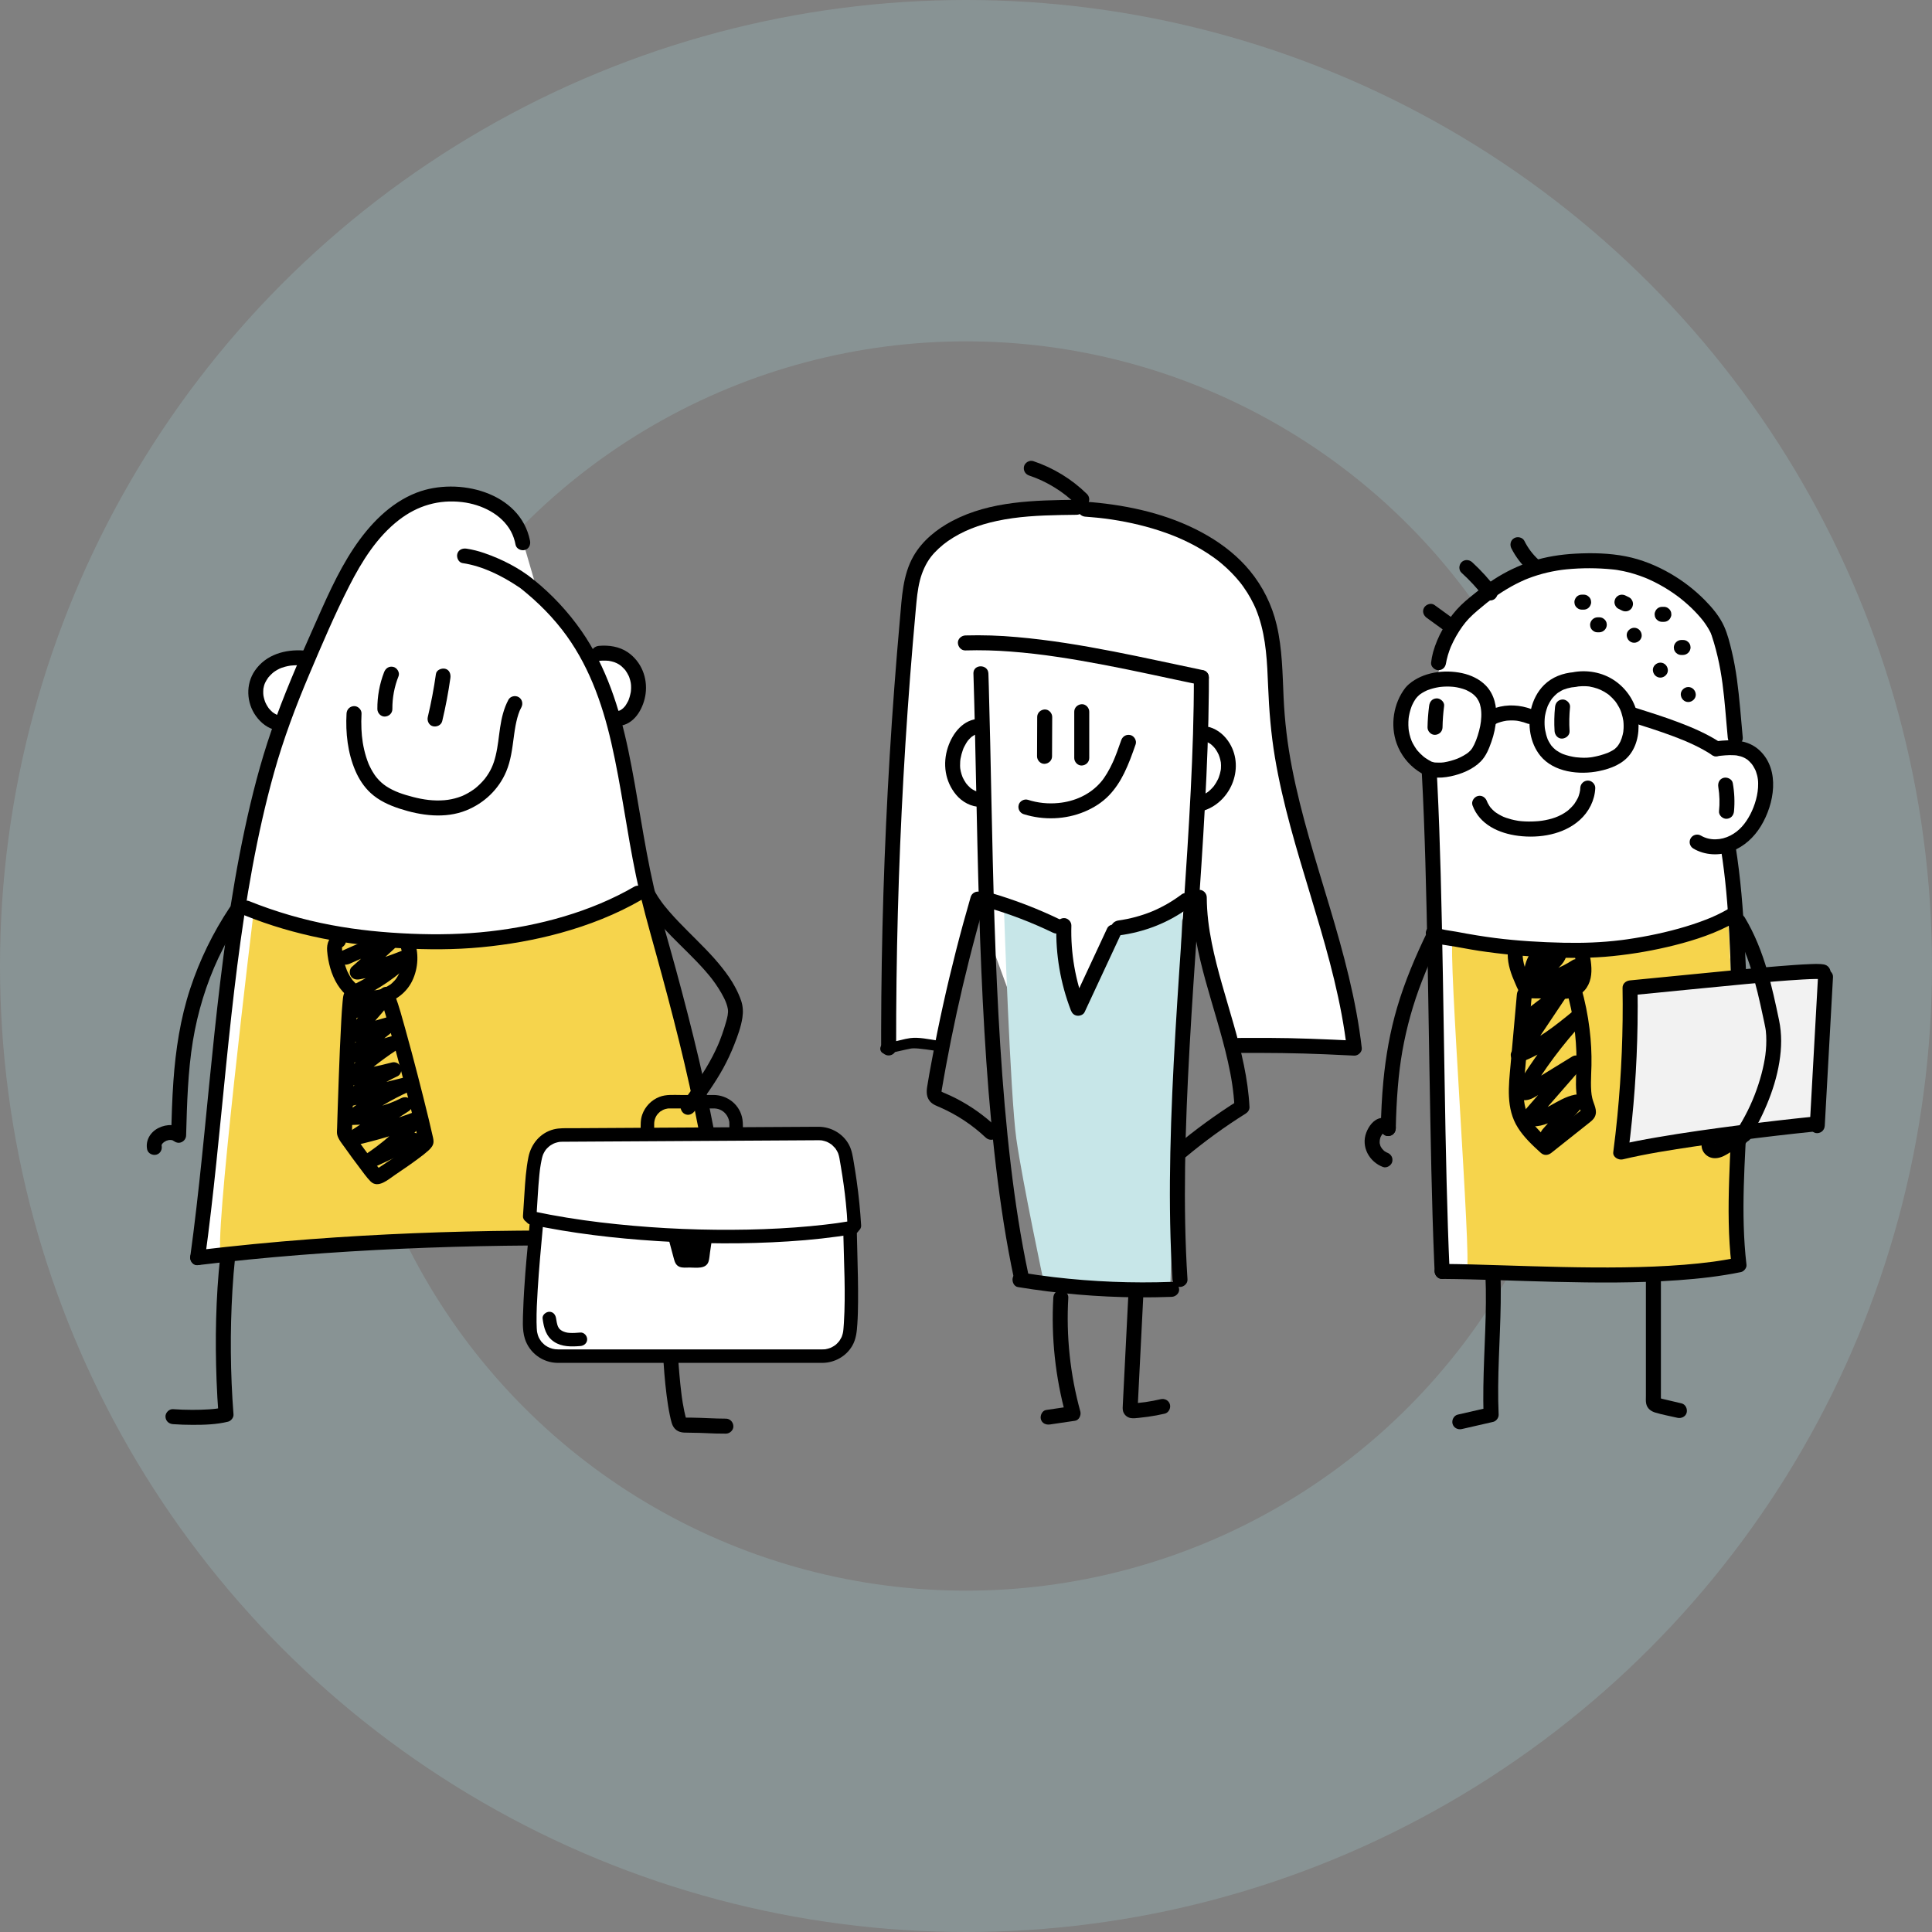 <?xml version="1.0" encoding="UTF-8"?> <svg xmlns="http://www.w3.org/2000/svg" height="566" viewBox="0 0 566 566" width="566"><rect x="0" y="0" width="566" height="566" fill="#808080" stroke="none"/><g fill="none" fill-rule="evenodd"><circle cx="283" cy="283" r="233" stroke="#abe2e6" stroke-opacity=".2" stroke-width="100"></circle><g fill-rule="nonzero" transform="translate(43 135)"><path d="m23.312 232.209-8.79 1.757 11.721-102.488 9.963-43.338 2.344-11.127-7.618-7.614.586-5.857 7.032-4.685 7.618-1.757 22.269-39.239 14.065-7.614 10.549-.586 10.549 3.514 6.446 9.956 4.102 14.056 10.549 13.47 5.86 6.442 8.204.586 4.102 4.1-.586 9.956-4.102 5.271 7.032 48.024-16.995 48.022-42.194 41.581z" fill="#fff"></path><path d="m232.525 171.301-7.618-.586-8.79.586 1.758-68.52 6.446-72.621 7.618-6.442 14.065-7.028 20.511-2.343 16.995 1.171 25.199 6.442 11.721 9.37 9.376 15.813 1.758 37.482 11.721 44.51 10.547 42.751-4.102.586-32.23-.586-7.032-22.253-4.104-19.912-33.988 53.293-15.823-16.398-13.479-36.895z" fill="#fff"></path><path d="m377.859 235.137-1.758-144.07-8.79-11.713.586-8.785 9.963-7.028 3.516-11.127 5.274-10.542 17.581-9.956 17.581-2.343 12.893 1.171 16.995 8.199 9.963 11.127 2.344 35.139 7.618 1.757 2.93 5.857-2.344 12.884-8.204 7.614.586 14.056.586 15.813-38.678 74.962-35.162 19.327z" fill="#fff"></path><path d="m31.41 131.263s-12.39 102.027-9.514 101.069c2.876-.958 54.237-5.777 69.577-3.861 15.339 1.917 75.686-2.542 75.686-2.542l-12.074-68.798-9.611-30.469s-12.85 10.469-43.051 12.902c-34.456 2.782-52.694-1.368-52.694-1.368z" fill="#f6d44c"></path><path d="m251.151 132.055s1.804 54.05 3.606 66.662c1.802 12.612 8.114 42.34 8.114 42.34l36.958 1.801 3.606-113.504-18.93 6.305-12.62 23.426-5.317-22.745z" fill="#c7e6e8"></path><path d="m382.616 140.985c-1.532.51 5.622 95.492 4.088 95.492s47.011 1.531 45.989 2.553 35.827-5.618 33.783-4.085c-2.044 1.533-1.591-102.132-3.635-101.11s-9.198 6.638-26.571 8.17-53.654-1.025-53.654-1.025" fill="#f6d44c"></path><path d="m112.277 23.426c-2.836-14.315-21.087-18.754-33.163-14.12-7.822 3.001-13.885 9.398-18.45 16.231-4.943 7.397-8.421 15.666-12.03 23.766-4.347 9.751-8.604 19.565-12.096 29.662-3.269 9.454-5.75 19.173-7.843 28.949-4.205 19.668-6.72 39.671-8.856 59.647-2.082 19.498-3.724 39.044-6.172 58.501-.284 2.267-.582 4.534-.892 6.799-.161 1.171.284 2.359 1.535 2.703 1.026.281 2.54-.351 2.703-1.534 2.606-18.931 4.306-37.969 6.235-56.977 1.971-19.412 4.148-38.829 7.708-58.019 1.726-9.306 3.777-18.558 6.328-27.672 2.751-9.836 6.335-19.397 10.324-28.794 3.708-8.735 7.441-17.546 11.762-26.002 3.651-7.146 8.065-14.253 14.504-19.231 5.452-4.227 11.734-6.062 18.579-5.231 5.607.678 11.474 3.501 14.226 8.559.656 1.232 1.115 2.56 1.36 3.934.231 1.171 1.62 1.832 2.703 1.534 1.216-.334 1.767-1.534 1.535-2.701" fill="#000"></path><path d="m92.508 29.966c5.882.867 11.54 3.716 16.443 6.996.208.146.416.281.618.428.038.028.147.111-.012-.009-.277-.211.253.206.308.249.381.306.759.615 1.134.925 1.374 1.139 2.708 2.328 4.001 3.567 2.397 2.286 4.624 4.743 6.663 7.353 7.544 9.709 11.685 21.195 14.413 33.066 2.967 12.908 4.542 26.089 7.252 39.051 1.612 7.69 3.767 15.217 5.86 22.785 2.365 8.553 4.66 17.13 6.783 25.745 4.237 17.195 7.81 34.598 9.752 52.213.238 2.168.453 4.339.643 6.514l2.198-2.196c-19.934-.928-39.883-1.302-59.848-1.12-20.275.195-40.55.975-60.77 2.499-11.037.832-22.054 1.905-33.051 3.221-1.172.146-2.198.908-2.198 2.196 0 1.076 1.011 2.343 2.198 2.196 19.802-2.394 39.704-3.917 59.629-4.804 20.262-.904 40.539-1.181 60.831-.832 11.075.175 22.145.52 33.209 1.037 1.113.051 2.299-1.051 2.198-2.196-1.585-18.048-4.874-35.899-9.018-53.523-2.076-8.833-4.36-17.615-6.739-26.369-2.177-8.006-4.6-15.959-6.455-24.046-3.044-13.272-4.688-26.804-7.484-40.117-2.581-12.291-6.458-24.485-13.679-34.896-3.942-5.659-8.667-10.732-14.033-15.067-4.236-3.436-9.343-6.037-14.484-7.804-1.687-.591-3.426-1.025-5.194-1.296-1.172-.173-2.362.293-2.703 1.533-.284 1.035.353 2.529 1.534 2.701" fill="#000"></path><path d="m28.736 133.195c14.594 5.899 30.128 8.726 45.803 9.603 7.824.439 15.65.451 23.456-.293 7.806-.744 15.6-2.095 23.178-4.182 8.285-2.281 16.399-5.439 23.841-9.758.678-.396 1.093-1.124 1.089-1.909-.004-.785-.427-1.508-1.11-1.897-.682-.389-1.521-.384-2.199.012-12.746 7.398-27.895 11.454-42.363 13.089-7.629.861-15.278 1.007-22.945.688-7.993-.335-15.653-1.079-23.372-2.531-8.284-1.547-16.394-3.912-24.21-7.06-1.068-.432-2.46.47-2.703 1.534-.293 1.272.391 2.239 1.535 2.701" fill="#000"></path><path d="m58.521 74.046c-.305 5.671.33 11.514 2.589 16.763 1.043 2.422 2.524 4.717 4.474 6.511 2.423 2.231 5.421 3.581 8.522 4.594 6.193 2.025 13.291 3 19.5.492 5.246-2.117 9.491-6.149 11.697-11.376 1.346-3.196 1.758-6.618 2.212-10.029.073-.558.062-.48.132-.98.058-.398.117-.796.177-1.193.125-.785.265-1.568.44-2.343.165-.761.369-1.513.611-2.253.1-.293.324-.905.377-1.025.053-.12.331-.69.483-.977.558-1.047.265-2.389-.788-3.004-.995-.586-2.447-.264-3.006.788-1.349 2.537-2.003 5.306-2.426 8.127-.44 2.919-.601 5.313-1.302 8.242-.615 2.564-1.465 4.539-3.137 6.716.198-.259-.026.028-.057.066-.092.11-.183.221-.277.329-.186.218-.377.43-.571.64-.436.465-.893.907-1.373 1.327-.132.114-.267.228-.401.34-.04.032-.377.306-.188.155s-.147.114-.193.146c-.111.082-.224.164-.337.243-.507.357-1.03.689-1.571.994-.504.293-1.026.539-1.544.783-.066.031-.388.164-.032.018-.123.05-.248.1-.374.146-.311.12-.625.231-.942.332-1.3.423-2.644.696-4.006.814-3.179.256-6.109-.146-9.163-.934-2.883-.747-5.491-1.572-7.911-3.163-1.008-.674-1.913-1.489-2.688-2.42-.088-.102-.504-.641-.293-.347-.161-.218-.319-.439-.472-.665-.346-.515-.664-1.048-.957-1.594-.165-.308-.323-.621-.473-.939-.06-.127-.117-.256-.177-.385-.193-.416.073.209-.113-.261-.253-.638-.486-1.284-.692-1.94-.429-1.386-.761-2.8-.992-4.233-.206-1.309-.336-2.629-.39-3.953-.069-1.515-.056-3.032.026-4.539.062-1.149-1.055-2.247-2.198-2.196-1.244.056-2.132.965-2.198 2.196" fill="#000"></path><path d="m69.529 61.912c-1.336 3.449-2.006 7.12-1.975 10.819.009 1.148 1.007 2.249 2.198 2.196 1.191-.053 2.206-.966 2.198-2.196-.029-3.305.589-6.584 1.818-9.652.419-1.072-.46-2.457-1.535-2.701-1.261-.293-2.253.385-2.703 1.534" fill="#000"></path><path d="m84.709 62.453c-.599 4.241-1.394 8.447-2.387 12.618-.265 1.116.35 2.432 1.535 2.701 1.127.256 2.419-.338 2.703-1.534.993-4.168 1.789-8.374 2.387-12.618.16-1.132-.277-2.414-1.535-2.701-1.037-.236-2.532.318-2.703 1.534" fill="#000"></path><path d="m21.51 233.159c-1.298 12.035-1.518 24.208-1.062 36.299.124 3.31.312 6.617.564 9.921.538-.706 1.075-1.412 1.612-2.119-.749.183-1.505.319-2.265.429.513-.075-.057 0-.17.018-.226.026-.45.05-.675.072-.426.042-.852.078-1.279.107-1.654.114-3.314.146-4.972.146-1.862-.01-3.73-.061-5.589-.201-1.149-.086-2.247 1.072-2.198 2.196.057 1.264.967 2.104 2.198 2.196 1.919.146 3.849.196 5.774.202 3.44.01 6.99-.101 10.345-.924.879-.214 1.685-1.186 1.612-2.117-.928-12.085-1.034-24.22-.318-36.319.195-3.306.46-6.608.816-9.9.123-1.145-1.099-2.245-2.198-2.196-1.297.059-2.066.969-2.198 2.196" fill="#000"></path><path d="m148.487 237.865c.444 1.668.796 3.358 1.055 5.064.069.439.133.878.196 1.318l.053.382c0-.032-.047-.363-.015-.102.032.261.067.521.1.782.123 1.007.234 2.017.333 3.028.422 4.288.68 8.593.971 12.893.284 4.185.576 8.375 1.112 12.537.249 1.934.53 3.865.932 5.773.171.813.341 1.64.593 2.43.545 1.722 1.805 2.649 3.606 2.723 2.031.083 4.063.032 6.096.146 2.034.114 4.086.163 6.134.16 1.15 0 2.252-1.009 2.198-2.196s-.965-2.196-2.198-2.196c-3.299 0-6.584-.25-9.882-.293-.569-.007-1.139-.01-1.71-.01-.147 0-.782-.092-.86-.013.117-.122.643.367.505.265.212.051.373.224.409.439l-.062-.186c-.21-.779-.406-1.558-.574-2.343-.173-.813-.324-1.63-.459-2.448-.072-.43-.138-.862-.202-1.294-.032-.221-.063-.439-.094-.663-.013-.089-.056-.439 0 0-.016-.13-.034-.259-.05-.388-1.045-8.167-1.232-16.416-2.003-24.608-.388-4.141-.851-8.337-1.947-12.359-.324-1.17-1.535-1.856-2.705-1.532s-1.857 1.534-1.533 2.704" fill="#000"></path><path d="m46.041 55.579c-5.525-.403-11.126 1.171-14.386 5.912-2.715 3.953-2.472 9.397.305 13.255 1.465 2.05 3.588 3.756 6.139 4.171 1.131.184 2.422-.293 2.705-1.533.24-1.059-.322-2.504-1.535-2.703-.381-.063-.756-.156-1.122-.278-.085-.026-.167-.06-.251-.092.086.034.381.201.037 0-.182-.104-.371-.195-.549-.303-.179-.108-.355-.23-.527-.353.308.22 0-.012-.126-.117-.321-.294-.625-.607-.91-.936-.019-.022-.214-.268-.063-.073.151.195-.078-.11-.111-.161-.108-.158-.215-.316-.315-.48-.237-.385-.448-.786-.631-1.199-.104-.231.021.042.032.075-.044-.122-.092-.243-.135-.366-.064-.186-.123-.372-.177-.561-.063-.22-.119-.439-.166-.666-.031-.146-.126-.713-.069-.293-.055-.422-.078-.847-.07-1.272 0-.23.019-.457.034-.685 0-.034.042-.357 0-.098-.042.259.031-.146.04-.193.211-1.082.39-1.51.902-2.375.13-.221.271-.439.419-.646.063-.091.125-.18.192-.266-.029.038-.164.204 0 .016.329-.385.682-.749 1.058-1.089.069-.061.561-.464.306-.271.17-.129.347-.25.524-.369.413-.272.843-.517 1.288-.732.204-.099.414-.186.629-.259.324-.116.653-.218.985-.307.515-.135 1.036-.244 1.562-.327 1.324-.146 2.659-.161 3.986-.045 1.149.085 2.247-1.069 2.198-2.196-.057-1.261-.967-2.105-2.198-2.196" fill="#000"></path><path d="m132.457 58.605c.668-.064 1.338-.086 2.009-.066.56 0 1.118.072 1.66.214.569.12 1.12.314 1.639.575.251.13.496.273.733.428.07.045.69.524.363.25.422.365.82.756 1.191 1.171.431.466-.177-.293.189.236.168.243.333.488.483.741s.293.529.428.798c.108.241.128.277.059.108.059.146.114.293.166.439.197.564.347 1.142.448 1.731-.081-.457.032.367.038.455.018.28.023.558.019.837s-.018.559-.042.837c-.012.139-.026.278-.044.416.032-.238.028-.226-.013.035-.103.474-.196.943-.337 1.407-.079.261-.173.514-.262.77s-.098.25 0 .032c-.054.12-.11.24-.167.359-.235.456-.494.9-.775 1.329-.147.202-.147.204.012 0-.076.095-.147.189-.233.28-.155.179-.319.349-.491.512-.091.085-.674.505-.214.202-.185.122-.365.246-.56.351-.098.052-.195.101-.293.146.281-.112.308-.126.081-.042-.207.054-.404.117-.614.16-1.163.233-1.833 1.611-1.534 2.701.333 1.212 1.535 1.767 2.703 1.534 4.156-.832 6.515-5.444 7.032-9.278.634-4.722-1.26-9.48-5.244-12.201-2.442-1.668-5.535-2.113-8.427-1.859-1.143.1-2.255.939-2.198 2.196.05 1.104.971 2.303 2.198 2.196" fill="#000"></path><path d="m55.588 138.507c-2.157.811-2.93 2.873-2.75 5.053.139 1.728.451 3.438.93 5.104.986 3.368 2.748 6.496 5.585 8.625 6.042 4.539 15.184 1.71 18.393-4.896 1.842-3.791 2.051-8.328.467-12.25-.44-1.098-1.465-1.874-2.703-1.533-1.043.293-1.982 1.594-1.535 2.701.281.686.505 1.394.67 2.117.032.146.062.293.089.439-.009-.05.11.669.066.367-.044-.302.042.423.038.372.019.223.032.439.041.668.024.667-.001 1.334-.076 1.997.051-.439-.047.274-.051.293-.026.146-.056.293-.086.439-.088.397-.193.788-.319 1.171-.056.174-.122.347-.182.52-.139.408-.067.182-.028.088-.146.337-.31.666-.491.985-.18.321-.385.624-.586.933-.023.035-.243.334-.054.088-.129.168-.271.329-.413.486-.231.257-.476.501-.733.732-.104.092-.21.18-.315.271-.497.426.33-.193-.218.163-.577.388-1.184.73-1.814 1.025.33-.146.01 0-.053.019-.164.06-.327.12-.491.176-.293.098-.594.183-.902.256-.202.048-.407.083-.611.127-.075.016-.431.063-.031.013-.377.046-.756.071-1.135.073-.311 0-.618-.02-.927-.032-.649-.025.404.098-.233-.025-.135-.026-.27-.05-.404-.079-.336-.072-.667-.164-.992-.274-.13-.044-.261-.092-.39-.146.391.146-.147-.078-.23-.117-.302-.152-.595-.321-.879-.505-.111-.072-.22-.146-.333-.224-.529-.346.293.272-.189-.146-.498-.439-.967-.911-1.404-1.411-.275-.315-.085-.102-.029-.028-.101-.135-.198-.271-.293-.41-.173-.25-.337-.506-.492-.767-.174-.293-.337-.586-.491-.898-.063-.123-.123-.247-.182-.37-.059-.123-.116-.25-.173-.376.072.174.078.19.019.047-.575-1.431-.992-2.921-1.244-4.442-.029-.171-.057-.344-.084-.517-.108-.676.042.439-.034-.242-.041-.357-.085-.716-.092-1.078 0-.16 0-.316 0-.476.019-.556-.12.36.035-.158.132-.439.009 0-.037.026.128-.209.109-.197-.057.037-.111.106-.249.181-.399.217 1.111-.417 1.869-1.483 1.535-2.701-.293-1.064-1.587-1.955-2.705-1.534" fill="#000"></path><path d="m59.294 154.648c-1.771.517-1.789 2.45-1.934 3.94-.177 1.82-.28 3.649-.382 5.474-.314 5.564-.53 11.146-.733 16.722-.108 2.972-.211 5.946-.308 8.921-.044 1.342-.086 2.685-.127 4.029-.018.564-.034 1.126-.051 1.69-.019.662-.123 1.384.037 2.034.341 1.382 1.5 2.703 2.297 3.837 1.341 1.915 2.729 3.797 4.146 5.656 1.056 1.388 2.082 2.899 3.313 4.145 2.198 2.224 5.22-.586 7.172-1.895 2.362-1.59 4.718-3.196 6.994-4.906.984-.711 1.931-1.471 2.838-2.277.733-.674 1.43-1.486 1.452-2.533.016-.748-.243-1.593-.404-2.321-.308-1.401-.642-2.798-.979-4.193-1.026-4.246-2.095-8.482-3.189-12.712-1.203-4.654-2.433-9.302-3.73-13.931-.905-3.221-1.765-6.507-2.952-9.644-.186-.514-.4-1.018-.639-1.51-.532-1.06-2.028-1.36-3.006-.788-1.078.631-1.319 1.941-.788 3.004.035.07.067.146.101.212.173.365-.069-.146-.111-.269.072.214.17.422.249.634.202.545.388 1.095.568 1.647.511 1.559.979 3.133 1.436 4.71 1.241 4.272 2.398 8.571 3.531 12.873 1.905 7.239 3.899 14.495 5.421 21.827.06.293.097.586.163.861-.259-1.113-.064-.653-.066-.469.013-.172.039-.342.079-.51-.045.163.338-.671.108-.293-.157.253.428-.469.192-.249-.075.067-.147.146-.21.225-.261.269-.546.518-.834.761-.161.138-.325.272-.489.406l-.324.258c-.097.076-.633.485-.136.108-1.019.773-2.05 1.527-3.094 2.262-2.129 1.502-4.29 2.96-6.461 4.392l-.649.43c-.186.122-.56.274-.683.439.316-.408 1.51.22 1.691.482-.044-.064-.125-.117-.176-.177-.412-.477-.82-.956-1.215-1.449-.274-.343-.542-.688-.812-1.032-.293-.37.315.411.022.029l-.248-.324c-.171-.223-.342-.446-.513-.671-.69-.911-1.373-1.827-2.051-2.75-1.159-1.581-2.325-3.168-3.37-4.832-.147-.23-.293-.463-.422-.701-.041-.075-.073-.161-.12-.23.013.018.349.666.215.855.085-.12.016-.556.021-.704l.026-.878c.018-.594.036-1.188.054-1.78.082-2.659.168-5.317.259-7.974.196-5.691.409-11.384.678-17.072.107-2.265.223-4.529.371-6.791.053-.824.111-1.649.182-2.471.026-.303.054-.606.086-.908.012-.116.026-.233.038-.348.066-.6-.069.408-.021.146.028-.154.059-.312.082-.466 0-.047.041-.101.04-.146.012.567-.961 1.274-1.465 1.42 1.156-.34 1.835-1.535 1.535-2.701-.312-1.133-1.56-1.867-2.703-1.534" fill="#000"></path><path d="m59.409 147.355c1.931-.878 3.708-1.691 5.692-2.398 1.924-.685 4.045-1.259 5.923-1.433-.519-1.248-1.037-2.498-1.554-3.748-3.082 2.87-6.205 5.694-9.369 8.473-.733.637-.813 1.861-.344 2.662.527.9 1.509 1.171 2.482 1.009 5.062-.823 9.859-2.656 14.62-4.495l-2.139-3.671c-4.195 3.947-8.977 7.22-14.176 9.701-1.07.514-1.352 2.04-.788 3.004.639 1.092 1.934 1.305 3.006.788 5.526-2.672 10.607-6.179 15.065-10.395.706-.665.825-1.839.344-2.662-.457-.779-1.587-1.354-2.482-1.009-4.762 1.839-9.56 3.672-14.62 4.496l2.138 3.671c3.165-2.779 6.288-5.604 9.369-8.474 1.319-1.228.365-3.927-1.553-3.75-4.924.457-9.376 2.401-13.833 4.432-1.08.492-1.345 2.05-.788 3.004.649 1.108 1.922 1.283 3.006.788" fill="#000"></path><path d="m60.991 163.503c2.502-1.254 5.134-2.233 7.848-2.918l-2.784-2.117c0 .02.081-.343.13-.293 0 0-.322.373-.343.398-.348.4-.696.799-1.045 1.196l-1.993 2.284-3.985 4.565c-.648.741-.86 1.779-.344 2.662.512.849 1.522 1.26 2.482 1.009l10.859-3.127-2.138-3.671-11.574 9.305c-.747.6-.797 1.887-.344 2.662.512.849 1.522 1.26 2.482 1.009l12.396-3.608c-.564-1.338-1.128-2.676-1.694-4.015-4.753 3.133-9.222 6.676-13.356 10.589-.626.632-.806 1.581-.456 2.398.315.714 1.152 1.464 2.009 1.35 4.657-.609 9.272-1.509 13.817-2.694-.566-1.338-1.13-2.676-1.694-4.015-4.816 2.274-9.267 5.25-13.209 8.83-1.688 1.526.103 4.179 2.138 3.671l16.418-4.1c-.565-1.338-1.129-2.676-1.694-4.013-5.832 2.623-11.311 5.968-16.308 9.956-.671.531-.769 1.682-.454 2.4.34.81 1.13 1.34 2.009 1.35 5.777-.032 11.465-1.423 16.604-4.062l-2.218-3.792-15.187 9.798c-2.099 1.354-.766 4.572 1.694 4.013 6.332-1.438 12.56-3.297 18.645-5.564l-2.138-3.671c-4.083 4.767-8.839 8.913-14.119 12.309-.998.64-1.406 1.95-.788 3.004.645 1.102 1.927 1.291 3.006.788l13.808-6.442c1.075-.501 1.348-2.05.788-3.004-.645-1.102-1.928-1.291-3.006-.788l-13.808 6.442 2.218 3.792c5.604-3.585 10.659-7.961 15.008-12.994.643-.747.863-1.776.344-2.662-.46-.786-1.581-1.346-2.482-1.009-6.084 2.268-12.314 4.126-18.646 5.564.566 1.338 1.13 2.676 1.694 4.015l15.187-9.799c.996-.643 1.406-1.949.788-3.004-.618-1.056-1.947-1.331-3.006-.788-4.456 2.269-9.383 3.46-14.384 3.479l1.553 3.748c4.599-3.646 9.948-6.833 15.418-9.275.986-.439 1.298-1.837.9-2.742-.428-1.008-1.532-1.55-2.592-1.272l-16.418 4.1 2.138 3.671c3.679-3.31 7.831-6.054 12.32-8.142.977-.46 1.304-1.824.9-2.744-.428-1.009-1.533-1.55-2.593-1.271-4.162 1.104-8.388 1.95-12.654 2.534l1.554 3.75c3.855-3.662 8.026-6.975 12.466-9.9.91-.6 1.354-1.712.9-2.742-.431-.981-1.519-1.584-2.592-1.272l-12.396 3.608 2.138 3.671 11.574-9.303c.747-.6.797-1.887.344-2.662-.512-.849-1.522-1.26-2.482-1.009l-10.859 3.126 2.138 3.671 4.556-5.221c.759-.871 1.518-1.741 2.278-2.611.879-1.01 1.72-2.003 1.689-3.422-.01-.682-.333-1.322-.876-1.736-.543-.413-1.246-.555-1.907-.383-3.078.8-6.061 1.929-8.897 3.368-1.059.534-1.361 2.026-.788 3.006.63 1.076 1.943 1.318 3.006.788" fill="#000"></path><path d="m24.292 130.864c-4.898 7.359-8.786 15.341-11.559 23.734-2.896 8.785-4.287 17.943-4.934 27.155-.372 5.278-.522 10.57-.67 15.858l3.752-1.553c-2.184-1.786-4.981-1.836-7.462-.597-2.372 1.184-3.844 3.634-3.31 6.278.234 1.171 1.612 1.833 2.703 1.534 1.212-.332 1.771-1.536 1.535-2.701-.086-.429-.05.461.01-.085.007-.173-.007-.098-.045.223.015-.095.035-.19.06-.283-.135-.054.451-.656-.015-.016.081-.124.156-.252.223-.384.137-.195.113-.167-.07.083.067-.078.136-.146.208-.227.111-.113.236-.208.347-.318-.363.354-.05.045.075-.034.161-.102.33-.187.497-.28.483-.269-.252.044.157-.066.16-.042.315-.101.475-.146.16-.045.321-.07.483-.097-.598.1 0 .022.147.022.147 0 .724.1.133-.023.155.032.311.061.463.107.284.083.333.184.06.009.105.067.667.466.22.1.696.57 1.53.837 2.401.455.807-.344 1.336-1.131 1.351-2.007.258-9.224.497-18.595 1.984-27.656 1.38-8.406 3.913-16.712 7.472-24.294 2.056-4.357 4.431-8.557 7.106-12.565.656-.988.193-2.43-.788-3.006-1.077-.628-2.344-.202-3.008.788" fill="#000"></path><path d="m205.048 257.155c-.42 3.908-9.107 5.124-12.923 5.124h-72.108c-3.767 0-6.949-2.881-7.426-6.735-.756-6.108.757-20.16 1.695-30.652-4.219-1.903-1.53-13.054-.302-18.641.769-3.498 2.797-8.993 6.278-9.015h71.203c3.663-.022 12.255 0 12.918 7.283 1.083 6.429 1.417 45.621.662 52.625" fill="#fff"></path><g fill="#000"><path d="m204.062 226.288c.174 8.751.711 17.549.166 26.296-.029.467-.063.934-.103 1.401-.016.193-.034.387-.053.586-.007.078-.091.732-.042.439-.08.494-.206.979-.377 1.449-.015.041-.17.416-.084.22.086-.196-.086.168-.105.208-.138.258-.277.511-.44.755-.053.082-.11.16-.164.24-.18.268.163-.19-.041.06-.162.199-.334.389-.516.571-.271.308-.588.571-.941.78-.215.141-.437.27-.667.388-.078.041-.623.28-.322.161-.49.188-.997.33-1.513.425-.401.076-.157.019-.069.01-.135.013-.268.025-.403.031-.135.006-.274.009-.41.01h-77.558c-1.066.005-2.115-.265-3.046-.783-.226-.129-.44-.272-.655-.416-.041-.026-.293-.228-.062-.041-.075-.061-.147-.123-.22-.189-.19-.176-.378-.348-.557-.537-.066-.07-.127-.146-.195-.214-.39-.406.147.253-.171-.208-.665-.949-.879-1.416-1.116-2.489-.028-.132-.047-.268-.076-.4-.078-.344.032.313.01.104-.009-.095-.021-.192-.031-.293-.023-.243-.041-.488-.056-.732-.035-.586-.05-1.171-.057-1.757-.037-3.149.136-6.303.33-9.447.381-6.167.939-12.316 1.515-18.466.053-.561.11-1.123.147-1.687.079-1.066-.964-1.977-1.978-1.977-1.134 0-1.905.908-1.978 1.977-.372 5.097-.945 10.18-1.329 15.277-.267 3.553-.504 7.113-.618 10.675-.086 2.722-.344 5.82.482 8.457 1.333 4.194 5.213 7.057 9.617 7.095h1.758 73.6 2.148c3.575-.015 6.95-1.861 8.768-4.963 1.172-1.988 1.37-4.196 1.519-6.442.147-2.129.19-4.264.21-6.397.041-4.729-.081-9.458-.207-14.185-.054-1.994-.111-3.99-.147-5.985-.02-1.083-.894-1.957-1.978-1.977-1.056 0-2.0.905-1.978 1.977"></path><path d="m114.167 221.246c.293-4.004.44-8.023.841-12.018.039-.39.082-.781.127-1.171.026-.223.054-.439.082-.665-.045.35.031-.205.047-.313.111-.751.242-1.501.399-2.246.079-.378.16-.755.274-1.123.06-.195.126-.389.202-.578-.097.239.138-.271.182-.351.44-.835.667-1.126 1.384-1.779.078-.07.399-.337.33-.286-.069.051.277-.186.365-.242.166-.105.336-.203.51-.293.081-.044.586-.293.334-.18.37-.152.751-.274 1.141-.363.196-.047.396-.088.595-.119-.293.044.293-.018.391-.022.176 0 .35 0 .526-.009.586 0 1.172 0 1.758-.01l8.01-.048 12.264-.072 14.377-.085 14.578-.085 12.591-.075 8.669-.051 2.187-.012h.454.256c.205 0 .409.018.612.035.418.035.163.025.076.009l.293.057c.421.089.835.212 1.237.366-.265-.101.17.082.246.12.174.088.346.182.514.283.168.101.328.211.491.318 0 0 .258.193.113.079-.145-.114.147.132.176.154.289.262.563.54.82.833.147.165.025.016 0-.019.06.078.117.158.173.239.13.189.255.382.369.586.098.171.188.348.277.526.021.038.147.344.04.076.038.092.072.187.104.283.144.418.256.846.334 1.281.147.816.281 1.634.419 2.451.626 3.725 1.09 6.953 1.465 10.65.223 2.214.398 4.431.526 6.653.063 1.066.863 1.977 1.978 1.977 1.026 0 2.042-.905 1.978-1.977-.262-4.392-.701-8.768-1.319-13.126-.251-1.779-.532-3.555-.831-5.327-.303-1.802-.548-3.562-1.412-5.202-1.719-3.256-5.238-5.259-8.889-5.271-.371 0-.741 0-1.111 0l-7.179.042-11.956.07-14.623.086-14.944.088-13.151.078-9.192.053c-1.824.012-3.759-.114-5.537.357-3.878 1.025-6.542 4.246-7.325 8.089-.715 3.502-.945 7.091-1.172 10.652-.147 2.211-.271 4.423-.429 6.634-.076 1.066.964 1.977 1.978 1.977 1.134 0 1.905-.908 1.978-1.977"></path><path d="m112.304 223.72c12.251 2.606 24.76 4.063 37.253 4.861 12.783.817 25.639.927 38.422.097 6.488-.396 12.951-1.119 19.365-2.167 1.053-.177 1.644-1.479 1.382-2.432-.308-1.117-1.376-1.558-2.433-1.381-1.308.22-2.62.422-3.935.606l-.504.07-.185.025c-.341.045-.683.091-1.026.133-.692.088-1.384.172-2.077.252-2.886.332-5.779.601-8.678.808-6.127.448-12.271.659-18.416.688-12.893.076-25.778-.65-38.58-2.174-3.326-.4-6.47-.839-9.876-1.394-3.235-.525-6.456-1.127-9.662-1.805-1.043-.221-2.138.309-2.432 1.381-.271.984.331 2.209 1.382 2.432"></path><path d="m148.648 196.159v-1.359c0-.174 0-.35 0-.526 0-.205.012-.407.028-.612-.025.309.047-.247.072-.351.134-.661.417-1.283.828-1.818-.053.07.245-.277.338-.373.133-.136.274-.261.413-.389.246-.23-.085.025.201-.146.215-.133.426-.272.652-.389.082-.044.505-.221.227-.116.182-.067.365-.129.552-.182.22-.061.443-.109.668-.146.234-.038 0 0-.032 0 .133-.01.267-.019.401-.023h.526 12.6c.596.001 1.188.112 1.743.328 1.412.586 2.404 1.804 2.741 3.368.021.097.038.193.054.293.054.324-.015-.265 0 .067.009.177.018.354.019.533v.621 1.611c0 2.543 3.956 2.548 3.956 0 0-1.198.053-2.398-.119-3.586-.305-2.03-1.348-3.876-2.93-5.186-1.544-1.27-3.478-1.972-5.478-1.988-.62 0-1.239 0-1.859 0h-7.804c-2.066 0-4.315-.212-6.271.565-2.348.918-4.181 2.811-5.022 5.186-.538 1.495-.462 3.075-.462 4.643 0 2.543 3.956 2.548 3.956 0"></path><path d="m152.982 228.383c.483 1.806.966 3.612 1.449 5.417.268 1.0.621 1.925 1.661 2.332.897.351 1.99.209 2.939.208 1.871 0 4.81.537 5.544-1.757.267-.833.293-1.791.428-2.657.139-.953.278-1.907.419-2.862.155-1.054-.262-2.123-1.382-2.43-.93-.256-2.277.318-2.432 1.381-.141.954-.281 1.908-.42 2.862-.062.429-.124.858-.188 1.288-.035.237-.069.477-.105.714-.013.097-.028.192-.041.293-.045.236-.045.25 0 .045l.711-.71c.44-.089.532-.129.256-.116h-3.764c-.116 0-.744-.064-.837 0 .306-.214 1.392 1.725 1.062.496-.495-1.855-.99-3.706-1.484-5.553-.338-.991-1.39-1.548-2.4-1.269s-1.628 1.296-1.409 2.32"></path><path d="m159.098 231.844c1.054-.274 2.145-.378 3.232-.31-.176-1.294-.351-2.589-.526-3.883-2.007.811-3.851 1.979-5.441 3.447-.782.732-.733 2.059 0 2.795.78.754 2.017.754 2.797 0 1.082-1.017 2.333-1.839 3.696-2.429.91-.378 1.575-1.116 1.417-2.168-.147-.999-.936-1.66-1.943-1.715-1.443-.071-2.888.081-4.284.452-.709.162-1.272.7-1.466 1.401-.193.701.014 1.452.54 1.954.526.503 1.286.676 1.978.451"></path><path d="m115.958 251.275c.363 2.706.968 5.218 3.381 6.827 2.266 1.511 5.101 1.441 7.7 1.231 1.065-.086 1.978-.848 1.978-1.977 0-1.003-.907-2.063-1.978-1.977-1.071.086-2.16.174-3.239.101-.727-.038-1.438-.23-2.086-.562-.63-.348-.976-.679-1.285-1.382-.234-.533-.44-1.723-.516-2.262-.147-1.057-.807-1.977-1.978-1.977-.958 0-2.12.911-1.978 1.977"></path><path d="m145.006 128.364c4.659 8.185 12.453 14.032 18.58 21.031.358.411.713.827 1.062 1.247.185.221.366.439.546.669l.268.337c.076.097.19.247.05.061.68.887 1.319 1.801 1.924 2.745 1.203 1.903 2.464 4.1 2.795 6.149.192 1.202-.157 2.489-.522 3.786-.35 1.242-.74 2.471-1.172 3.688-.211.597-.433 1.191-.665 1.78-.098.252-.199.504-.305.755-.015.037-.198.474-.111.271.072-.168-.147.322-.161.369-.488 1.1-1.007 2.182-1.556 3.246-2.54 4.889-5.789 9.359-9.037 13.794-.702.958-.161 2.45.788 3.004 1.113.652 2.303.173 3.006-.788 2.987-4.076 5.973-8.18 8.41-12.618 1.212-2.219 2.282-4.512 3.204-6.867.989-2.512 1.976-5.183 2.382-7.861.253-1.679.186-3.316-.346-4.941-.461-1.336-1.03-2.633-1.699-3.878-1.074-2.075-2.435-3.977-3.878-5.808-3.002-3.807-6.523-7.174-9.941-10.608-1.89-1.903-3.767-3.807-5.52-5.835-.423-.488-.841-.982-1.247-1.485-.089-.11-.179-.221-.267-.332 0-.009-.42-.539-.177-.223-.192-.249-.379-.501-.566-.754-.742-1.014-1.427-2.069-2.051-3.16-.586-1.025-1.991-1.382-3.006-.789-1.033.624-1.382 1.956-.788 3.006"></path><path d="m239.823 55.549c4.401-.126 8.806-.016 13.196.329 2.334.174 4.663.401 6.987.668 2.388.274 4.297.529 6.625.878 9.217 1.359 18.354 3.202 27.466 5.133 4.759 1.009 9.51 2.05 14.273 3.031 1.122.231 2.428-.327 2.703-1.534.251-1.098-.331-2.452-1.534-2.701-8.73-1.808-17.434-3.764-26.181-5.467-9.419-1.832-18.913-3.416-28.48-4.246-5.004-.458-10.032-.618-15.055-.48-1.149.037-2.252.984-2.198 2.196.051 1.158.967 2.236 2.198 2.196"></path><path d="m275.455 9.745c-4.449-4.372-9.836-7.674-15.753-9.655-1.09-.366-2.45.422-2.703 1.534-.277 1.215.368 2.309 1.535 2.701 2.59.866 5.07 2.031 7.39 3.473 2.334 1.423 4.49 3.12 6.423 5.053.555.555 1.365.771 2.123.568.758-.203 1.351-.795 1.554-1.553s-.014-1.567-.569-2.121"></path><path d="m272.4 11.42c-12.283.146-25.242.327-36.376 6.167-4.573 2.397-8.843 5.835-11.428 10.37-3.138 5.507-3.378 12.028-3.931 18.186-1.2 13.397-2.205 26.808-3.014 40.234-.809 13.426-1.424 26.855-1.846 40.286-.417 13.434-.638 26.871-.664 40.311v5.04c0 1.213.984 2.196 2.198 2.196s2.198-.983 2.198-2.196c-.022-13.228.144-26.454.498-39.678.356-13.177.899-26.345 1.631-39.504.732-13.159 1.652-26.311 2.76-39.458.278-3.3.568-6.598.869-9.895.267-2.908.491-5.634 1.206-8.458.626-2.473 1.758-4.969 3.209-6.857 1.289-1.678 3.295-3.476 4.981-4.644 4.386-3.038 9.132-4.776 14.358-5.902 6.121-1.318 12.403-1.611 18.646-1.734 1.569-.031 3.138-.05 4.707-.069 1.214 0 2.198-.983 2.198-2.196 0-1.213-.984-2.196-2.198-2.196"></path><path d="m242.177 62.33c.343 10.936.563 21.876.79 32.814.246 11.852.497 23.704.859 35.552.369 12.152.853 24.305 1.568 36.448.697 11.86 1.612 23.701 2.918 35.505 1.226 11.072 2.773 22.122 4.942 33.051.249 1.25.506 2.499.771 3.745.248 1.161 1.612 1.836 2.703 1.534 1.203-.329 1.783-1.537 1.535-2.701-2.244-10.553-3.865-21.218-5.128-31.839-1.382-11.678-2.354-23.403-3.1-35.139-.771-12.135-1.292-24.283-1.691-36.434-.388-11.86-.655-23.737-.902-35.606-.231-11.037-.44-22.073-.76-33.109-.036-1.274-.075-2.549-.116-3.824-.088-2.82-4.483-2.832-4.395 0"></path><path d="m306.756 63.463c.013 11.026-.369 22.05-.917 33.062-.586 11.704-1.355 23.397-2.148 35.088-.809 11.934-1.641 23.865-2.344 35.807-.684 11.731-1.244 23.472-1.487 35.221-.23 11.062-.186 22.136.397 33.188.07 1.335.149 2.67.236 4.004.078 1.183.955 2.196 2.198 2.196 1.131 0 2.275-1.007 2.198-2.196-.713-10.981-.859-22.003-.706-33.007.163-11.696.667-23.384 1.319-35.06.662-11.941 1.478-23.874 2.291-35.805.798-11.745 1.597-23.491 2.227-35.245.586-11.07 1.04-22.152 1.121-33.236.009-1.338.013-2.676.012-4.013 0-2.826-4.395-2.83-4.395 0"></path><path d="m274.995 16.366c1.35.098 2.697.216 4.042.356.624.067 1.247.141 1.869.22-.051 0 .671.088.368.047-.248-.032.208.029.259.037.404.056.809.116 1.213.177 2.656.404 5.298.918 7.911 1.553 2.676.648 5.317 1.434 7.911 2.356.586.211 1.172.429 1.758.656.309.12.617.242.924.365l.407.167s.636.268.293.119c1.207.516 2.397 1.069 3.57 1.657 2.371 1.186 4.649 2.548 6.816 4.075.231.164.46.329.689.498l.34.252c-.038-.029.513.391.281.212-.189-.146.155.123.193.146l.412.328c.273.221.543.445.81.672.956.815 1.875 1.672 2.757 2.57.901.921 1.754 1.885 2.559 2.89.032.04.293.379.147.187-.182-.231.234.312.208.277.168.224.333.448.494.676.407.57.798 1.151 1.172 1.744.677 1.078 1.295 2.192 1.852 3.337.124.258.246.517.365.777.075.164.148.328.22.492.035.081.212.51.075.174.315.769.604 1.547.867 2.334 2.179 6.549 2.453 13.384 2.727 20.24.281 7.035.839 14 2.003 20.952 2.287 13.65 6.354 26.914 10.346 40.139 3.992 13.226 7.97 26.552 10.059 40.252.248 1.621.447 3.123.636 4.76l2.198-2.196c-8.449-.408-16.892-.776-25.346-.802-2.841-.01-5.682 0-8.522.016-1.214 0-2.198.983-2.198 2.196 0 1.213.984 2.196 2.198 2.196 8.459-.045 16.907.022 25.359.389 2.839.123 5.677.261 8.515.397 1.09.053 2.328-1.053 2.198-2.196-1.612-14.113-5.356-27.819-9.415-41.398-4.027-13.479-8.351-26.915-11.028-40.747-1.322-6.768-2.144-13.624-2.458-20.513-.325-7.123-.381-14.34-2.029-21.316-1.367-5.823-4.055-11.254-7.856-15.874-3.395-4.132-7.68-7.53-12.283-10.227-9.684-5.674-20.867-8.482-31.953-9.663-1.308-.141-2.619-.255-3.932-.344-1.185-.082-2.198 1.067-2.198 2.196 0 1.256 1.009 2.114 2.198 2.196"></path><path d="m244.044 75.574c-4.82.07-7.988 4.199-9.368 8.42-1.556 4.756-.822 9.941 2.419 13.829 1.774 2.126 4.447 3.6 7.255 3.559 1.149-.016 2.252-.997 2.198-2.196-.053-1.171-.965-2.214-2.198-2.196-.21-.016-.42-.022-.63-.016-.302.037.341.094.048.009-.085-.025-.179-.032-.265-.053-.208-.045-.409-.114-.612-.17-.089-.025-.171-.064-.259-.092.416.127.035.018-.069-.037-.395-.202-.775-.432-1.137-.688-.202-.146.031.023.059.047-.101-.085-.202-.168-.293-.256-.195-.179-.387-.365-.574-.559-.164-.173-.321-.353-.472-.537-.151-.184 0 0 .025.035-.084-.113-.164-.227-.243-.343-.301-.443-.569-.908-.803-1.389-.021-.042-.21-.449-.114-.234.084.19-.057-.146-.057-.146-.091-.243-.179-.488-.256-.732-.169-.541-.298-1.094-.385-1.654.048.31-.015-.176-.021-.266-.015-.187-.025-.378-.029-.567-.01-.421.002-.842.035-1.262.015-.204.038-.404.06-.606-.05.458 0-.02.038-.204.078-.439.176-.878.293-1.318.11-.41.237-.816.381-1.214.04-.111.24-.625.147-.416-.101.245.016-.037.032-.072.064-.136.126-.274.192-.408.182-.375.382-.742.601-1.098.107-.174.22-.347.336-.515.066-.095.138-.187.202-.284-.098.146-.185.221-.025.037.288-.344.598-.67.927-.975.081-.073.173-.146.251-.215-.111.108-.274.19-.057.044.18-.122.356-.245.542-.353.092-.054.186-.105.281-.155.062-.031.482-.22.173-.091-.271.114-.016.009.035-.007.127-.038.253-.085.382-.122.104-.029.719-.189.42-.111-.275.072-.042 0 .034 0 .168-.009.334-.019.503-.022 1.149-.016 2.25-.997 2.198-2.196-.053-1.171-.967-2.214-2.198-2.196"></path><path d="m216.822 173.696c2.412-.439 4.775-1.085 7.179-1.543-.428.081 0 0 .179-.01.179-.01.352-.02.527-.022.467-.001.934.021 1.399.066 1.499.13 2.989.363 4.476.577.822.117 1.654-.202 1.893-1.075.199-.72-.246-1.772-1.074-1.89-2.491-.357-5.185-.991-7.719-.679-.952.14-1.894.336-2.823.586-1.612.394-3.223.732-4.855 1.025-.818.146-1.28 1.142-1.074 1.892.236.859 1.072 1.223 1.893 1.073"></path><path d="m310.249 82.273c.182.054.36.113.538.183-.353-.138.04.029.17.098.171.092.34.19.503.293.082.053.161.11.243.164.281.186-.234-.201.029.016.312.258.605.537.879.835.067.075.469.552.255.275.147.195.293.4.422.608.234.363.445.74.631 1.129.047.098.094.196.147.293-.021-.045-.103-.255-.012-.018.091.237.179.486.255.732.13.43.236.866.318 1.307.075.387.01-.079.044.315.018.223.035.447.041.671.008.299.001.597-.021.896-.01.146-.034.307-.042.461-.015.252.026-.187.028-.192-.021.104-.034.211-.053.315-.129.712-.321 1.412-.573 2.091-.066.177-.195.47-.038.119-.072.161-.147.321-.22.479-.168.348-.353.687-.552 1.018-.199.331-.394.608-.604.903-.147.204.048-.059.067-.081-.057.072-.116.146-.174.214-.147.164-.28.328-.428.485-.322.342-.665.664-1.026.965-.072.061-.147.122-.221.18.17-.132.147-.105-.015 0-.189.123-.372.253-.566.372-.393.242-.802.457-1.223.646-.23.102.022-.013.059-.026-.129.048-.256.097-.387.146-.264.092-.532.17-.801.243-1.17.323-1.857 1.534-1.533 2.704.324 1.17 1.535 1.856 2.705 1.532 8.288-2.262 12.638-12.392 8.165-19.841-1.33-2.217-3.343-4.003-5.838-4.766-1.099-.337-2.444.4-2.703 1.533-.297 1.167.381 2.36 1.535 2.703"></path><path d="m260.86 75.044-.048 11.537c0 1.149 1.014 2.249 2.198 2.196 1.184-.053 2.198-.965 2.198-2.196l.048-11.537c0-1.149-1.014-2.249-2.198-2.196-1.184.053-2.198.965-2.198 2.196"></path><path d="m271.713 73.5v13.571c0 1.148 1.011 2.249 2.198 2.196 1.187-.053 2.198-.966 2.198-2.196v-13.571c0-1.149-1.011-2.25-2.198-2.196-1.187.054-2.198.965-2.198 2.196"></path><path d="m255.216 242.061c11.606 1.908 23.342 2.915 35.103 3.012 3.31.023 6.619-.025 9.927-.146 1.147-.042 2.252-.98 2.198-2.196-.051-1.154-.967-2.242-2.198-2.196-11.509.426-23.035-.035-34.473-1.379-3.15-.372-6.24-.811-9.388-1.325-1.131-.184-2.42.293-2.705 1.533-.24 1.057.322 2.504 1.535 2.701"></path><path d="m266.474 136.165c-.238 8.473 1.206 16.909 4.249 24.821.324.837.894 1.448 1.827 1.574.8.107 1.823-.264 2.198-1.05 3.478-7.453 6.952-14.91 10.423-22.371.501-1.075.303-2.366-.788-3.004-.951-.556-2.504-.293-3.006.788-3.471 7.458-6.946 14.915-10.424 22.371l4.017.526c-2.936-7.531-4.33-15.575-4.099-23.655.032-1.149-1.034-2.247-2.198-2.196-1.204.023-2.174.993-2.198 2.196"></path><path d="m241.37 127.782c-3.044 10.469-5.742 21.029-8.093 31.681-1.172 5.3-2.253 10.62-3.244 15.959-.492 2.649-1.005 5.302-1.412 7.965-.239 1.559-.217 3.075.879 4.328.826.934 2.095 1.332 3.039 1.757 4.889 2.162 9.374 5.143 13.26 8.813.863.814 2.252.855 3.109 0 .823-.823.866-2.288 0-3.107-3.475-3.295-7.394-6.088-11.644-8.296-1.048-.54-2.116-1.042-3.203-1.507l-.64-.271c-.478-.202-.188-.085-.089-.038-.188-.089-.371-.18-.552-.281-.328-.182-.044.032.073.164.095.107-.042-.097-.037-.164-.029.325.042-.155.045-.224.012-.255 0-.059-.01 0 .019-.17.059-.346.086-.512.047-.281.097-.562.147-.845.12-.703.243-1.406.368-2.11.223-1.269.451-2.534.684-3.795 1.928-10.437 4.191-20.807 6.789-31.108 1.455-5.77 3.015-11.512 4.678-17.227.321-1.102-.39-2.441-1.535-2.701-1.172-.268-2.36.353-2.703 1.533"></path><path d="m306.135 127.898c.157 16.643 7.002 32.076 10.588 48.091 1.026 4.555 1.697 8.728 1.935 13.334l1.089-1.903c-6.427 4.042-12.573 8.515-18.396 13.387-.911.761-.787 2.319 0 3.105.902.902 2.198.763 3.107 0 5.542-4.621 11.391-8.863 17.506-12.696.636-.398 1.13-1.116 1.089-1.903-.86-16.606-7.826-31.931-11.053-48.078-.897-4.489-1.427-8.684-1.465-13.347-.01-1.148-1.002-2.249-2.198-2.196s-2.209.965-2.198 2.196"></path><path d="m245.85 130.747c6.737 1.934 13.296 4.438 19.607 7.486 1.068.517 2.375.293 3.006-.788.564-.962.284-2.489-.788-3.004-6.648-3.224-13.559-5.877-20.658-7.93-1.105-.318-2.442.387-2.703 1.534-.268 1.171.352 2.36 1.534 2.701"></path><path d="m284.76 139.043c7.482-.965 14.641-3.722 20.685-8.268.948-.713 1.437-1.903.788-3.006-.545-.931-2.051-1.505-3.006-.788-1.405 1.06-2.877 2.03-4.405 2.903-.73.416-1.47.806-2.223 1.171-.724.356-1.538.732-2.114.962-1.592.649-3.224 1.197-4.885 1.641-.809.217-1.626.408-2.447.575-.453.091-.905.174-1.361.25-.207.035-.413.069-.621.1-.056.009-.694.097-.412.06-1.135.146-2.256.905-2.198 2.196.047 1.063.976 2.353 2.198 2.196"></path><path d="m265.58 245.139c-.659 11.641.585 23.312 3.682 34.554l1.535-2.703-7.325 1.081c-1.172.174-1.823 1.659-1.535 2.703.346 1.258 1.525 1.707 2.703 1.533l7.325-1.081c1.172-.173 1.818-1.669 1.534-2.701-2.994-10.86-4.185-22.137-3.525-33.382.066-1.148-1.058-2.246-2.198-2.196-1.247.057-2.127.966-2.198 2.196"></path><path d="m287.521 245.152c-.3 5.942-.599 11.885-.898 17.829l-.453 8.987c-.075 1.498-.15 2.996-.226 4.493-.034.681-.114 1.375.091 2.041.31.979 1.125 1.713 2.132 1.919.82.161 1.669.032 2.491-.048.879-.085 1.767-.198 2.649-.318 1.647-.225 3.282-.533 4.901-.908 1.157-.269 1.84-1.592 1.535-2.703-.325-1.184-1.544-1.802-2.703-1.533-1.486.344-2.981.631-4.49.849-.501.073-1.273.161-1.891.22-.368.037-.733.067-1.103.095-.147.012-.381-.019-.511.034-.132 0-.13 0 0 .023.158.037.135.02-.069-.051l.97.565c.243.966.359 1.194.347.684l.029-.586.044-.87c.034-.676.068-1.353.103-2.029.067-1.353.135-2.706.204-4.059.139-2.755.277-5.509.416-8.262.274-5.459.549-10.919.825-16.379.057-1.149-1.053-2.247-2.198-2.196-1.203.025-2.173.994-2.198 2.196"></path><path d="m256.96 103.538c5.755 1.795 12.16 1.584 17.741-.742 2.675-1.117 5.145-2.662 7.17-4.756 1.85-1.915 3.32-4.19 4.489-6.573 1.333-2.713 2.353-5.564 3.343-8.419.377-1.088-.431-2.451-1.535-2.703-1.225-.278-2.3.37-2.703 1.534-.403 1.164-.801 2.302-1.231 3.442-.208.553-.423 1.104-.645 1.653-.044.11-.089.22-.135.328-.016.044-.034.087-.054.129-.125.293-.252.577-.382.862-.498 1.104-1.057 2.18-1.676 3.221-.278.464-.571.918-.879 1.363-.28.422-.589.824-.923 1.205-3.147 3.69-7.746 5.734-12.491 6.167-3.007.298-6.043-.022-8.921-.941-1.097-.343-2.445.404-2.703 1.534-.295 1.166.382 2.358 1.535 2.701"></path><path d="m393.855 73.732.494.209.788.789c.072.167.147.334.212.501v1.171c-.094.337-.274.644-.522.89.022-.025.045-.047.069-.07.188-.184-.561.354-.189.146.227-.126.44-.268.674-.385.166-.064.327-.138.482-.224 0 .041-.488.182-.158.072.113-.037.221-.083.334-.122.454-.159.917-.292 1.386-.398.234-.053.469-.097.705-.139.207-.038.385-.051.073-.018.13-.013.261-.029.393-.041.633-.057 1.27-.07 1.905-.04.147.007.3.018.45.029.051 0 .598.061.401.037-.155-.02.258.042.3.048.161.029.322.06.482.094.815.174 1.616.413 2.394.713 1.077.408 2.455-.452 2.703-1.534.284-1.252-.382-2.264-1.535-2.701-3.326-1.262-7.132-1.485-10.538-.381-.941.305-1.932.681-2.747 1.256-.431.303-.804.593-1.071 1.06-.692 1.212-.076 2.956 1.352 3.277 1.119.25 2.431-.34 2.703-1.534.253-1.114-.336-2.432-1.535-2.701"></path><path d="m380.658 59.151c.047-.398 0 .045-.016.105.019-.11.035-.22.054-.329.035-.198.073-.395.116-.586.103-.477.227-.952.366-1.42.139-.469.293-.937.463-1.398.082-.225.167-.448.255-.671.038-.097.076-.192.116-.293.248-.621-.092.201.064-.155.909-2.072 2.03-4.045 3.346-5.886.603-.842 1.264-1.639 1.981-2.387.795-.814 1.631-1.587 2.505-2.316.835-.717 1.683-1.419 2.545-2.104.113-.088.226-.176.337-.265l.114-.089c-.188.146.158-.122.198-.146.111-.085.223-.17.336-.253.414-.311.833-.618 1.256-.921 1.665-1.196 3.398-2.294 5.189-3.29.834-.461 1.682-.895 2.545-1.303.426-.202.857-.394 1.289-.586.231-.101-.064.025-.092.037l.347-.146c.261-.105.522-.209.785-.312 1.795-.69 3.635-1.256 5.507-1.695.945-.221 1.905-.413 2.855-.574.261-.042.522-.085.782-.124.105-.016.711-.102.5-.073-.255.035.078-.01.105-.013l.401-.05c.304-.036.608-.07.913-.101 4.563-.454 9.159-.446 13.72.023.264.026.526.057.788.089-.341-.042.035 0 .088.013l.44.067c.592.098 1.18.207 1.765.328 1.087.229 2.161.508 3.223.836 1.049.322 2.083.687 3.102 1.095.062.025.822.343.479.195.231.098.462.199.693.305.522.235 1.039.479 1.552.732 1.899.95 3.73 2.03 5.479 3.234.414.284.824.577 1.229.878.188.136.372.277.557.414.06.044.331.255.023.016.129.1.256.201.384.302.744.592 1.469 1.205 2.174 1.842 1.314 1.18 2.548 2.446 3.693 3.789.253.293.495.609.746.912.19.233-.239-.327-.066-.083.044.06.091.119.136.179.132.176.262.354.39.533.406.571.791 1.16 1.143 1.767.147.247.281.499.41.755.063.122.123.243.182.366.032.069.062.138.095.205.161.334-.054-.06-.069-.171.026.212.185.471.255.678.245.714.466 1.438.681 2.163.79 2.68 1.428 5.401 1.913 8.152.908 5.094 1.319 10.297 1.773 15.6.117 1.367.24 2.733.368 4.1.108 1.141.933 2.253 2.198 2.196 1.097-.048 2.313-.971 2.198-2.196-.542-5.71-.924-11.433-1.708-17.119-.379-2.748-.864-5.483-1.509-8.182-.586-2.454-1.21-4.978-2.236-7.284-1.291-2.905-3.45-5.471-5.663-7.72-2.988-3.021-6.365-5.63-10.043-7.76-4.035-2.343-8.468-4.149-13.055-5.059-4.835-.958-9.924-1.063-14.83-.798-4.303.234-8.616.895-12.726 2.215-3.969 1.294-7.748 3.107-11.24 5.394-1.924 1.252-3.765 2.627-5.554 4.062-1.825 1.464-3.673 2.962-5.232 4.715-3.138 3.527-5.633 7.877-6.917 12.432-.282 1.026-.482 2.073-.598 3.13-.135 1.145 1.108 2.245 2.198 2.196 1.307-.059 2.051-.969 2.198-2.196"></path><path d="m461.206 114.036c2.584 16.157 2.646 32.668 3.456 49.025.784 15.843-.579 31.637-1.087 47.464-.268 8.346-.293 16.726.68 25.026l1.612-2.117c-1.27.261-2.539.497-3.809.709-.592.098-1.185.191-1.779.281-.334.05-.668.1-1.004.146l-.404.057c-.12.016-.624.083-.229.032-2.744.36-5.497.641-8.254.862-5.903.473-11.826.685-17.746.764-11.945.161-23.888-.23-35.827-.6-5.777-.18-11.555-.365-17.335-.408-1.15 0-2.25 1.025-2.198 2.196.053 1.171.965 2.187 2.198 2.196 10.997.083 21.986.603 32.979.858 12.052.28 24.142.378 36.173-.48 6.169-.439 12.346-1.13 18.407-2.378.848-.176 1.719-1.22 1.612-2.119-1.782-15.227-.415-30.668.264-45.928.356-8.018.586-16.053.262-24.076-.338-8.23-.655-16.463-1.052-24.688-.454-9.37-1.198-18.723-2.681-27.99-.188-1.171-1.648-1.824-2.703-1.534-1.248.343-1.723 1.526-1.534 2.701"></path><path d="m459.792 86.56c1.758-.214 3.516-.42 5.29-.306.166.01.331.025.497.041.785.075-.174-.04.274.04.365.063.726.145 1.081.247.707.21 1.373.537 1.972.966.558.375-.147-.146.147.116.135.117.27.236.399.359.259.249.5.514.733.786.035.041.245.329.054.067.127.176.249.355.365.537.194.306.372.623.533.947 0 .01.302.657.138.269.056.133.105.271.155.406.123.342.23.688.319 1.04.217.812.323 1.649.318 2.489.05 3.1-.961 6.442-2.297 9.004-1.404 2.693-3.191 4.845-5.812 6.206-2.691 1.4-6.049 1.577-8.651.029-1.048-.612-2.395-.259-3.007.788s-.259 2.393.789 3.005c3.346 1.99 7.591 2.17 11.203.801 3.671-1.392 6.574-4.086 8.6-7.419 3.899-6.41 5.684-16.325-.331-22.069-3.516-3.356-8.253-3.3-12.771-2.75-1.137.138-2.256.911-2.198 2.196.047 1.07.976 2.343 2.198 2.196"></path><path d="m373.53 91.383c.476 8.701.79 17.412 1.045 26.12.293 9.883.495 19.766.677 29.653.188 10.256.358 20.513.513 30.77.164 9.975.353 19.95.567 29.925.205 8.89.45 17.78.823 26.665.042.987.085 1.973.13 2.959.053 1.145.973 2.25 2.198 2.196 1.146-.053 2.253-.968 2.198-2.196-.397-8.706-.656-17.423-.879-26.129-.241-9.885-.437-19.77-.586-29.656-.171-10.256-.34-20.513-.508-30.77-.176-9.975-.374-19.949-.646-29.923-.243-8.889-.539-17.776-.987-26.658-.05-.986-.102-1.972-.155-2.958-.063-1.145-.967-2.25-2.198-2.196-1.137.051-2.265.968-2.198 2.196"></path><path d="m374.808 138.926c.9 2.435 4.013 2.717 6.241 3.047 3.102.46 6.174 1.113 9.277 1.581 6.905 1.033 13.862 1.674 20.839 1.919 6.118.224 12.195.258 18.289-.375 6.11-.62 12.167-1.682 18.123-3.177 6.153-1.561 12.367-3.594 17.884-6.792 1.049-.612 1.403-1.958.79-3.007s-1.959-1.402-3.009-.79c-1.061.616-2.149 1.182-3.258 1.706-.557.264-1.118.517-1.683.76-.095.041-.498.211-.114.051l-.371.146c-.375.153-.752.304-1.13.451-2.59 1.006-5.239 1.857-7.911 2.602-2.848.794-5.73 1.464-8.631 2.034-1.436.281-2.876.538-4.321.772-.695.111-1.392.218-2.091.319l-.985.138c.451-.061-.264.034-.286.037l-.65.082c-5.579.69-11.135.878-16.749.755-6.707-.146-13.407-.543-20.072-1.387-1.641-.208-3.497-.479-5.33-.775-2.051-.331-4.083-.703-6.12-1.085-.986-.186-1.984-.293-2.971-.479-.579-.101-1.15-.236-1.713-.406-.111-.035-.221-.079-.334-.111-.44-.132.44.223.069.023.018.009-.183-.11-.186-.107.185-.113.567.71.634.89-.412-1.113-1.49-1.868-2.705-1.534-1.071.293-1.947 1.583-1.534 2.701"></path><path d="m420.94 39.21h-.51c-.884-.013-1.683.524-2.004 1.347-.137.26-.203.552-.189.846.026.195.051.389.078.586.101.367.296.701.566.969l.44.343c.336.197.719.301 1.109.3h.51c.886.014 1.688-.524 2.009-1.35.137-.26.202-.552.189-.846-.025-.195-.051-.389-.078-.586-.101-.367-.296-.701-.566-.969l-.44-.343c-.337-.197-.72-.3-1.111-.3"></path><path d="m434.313 40.021-1.026-.511c-.516-.285-1.121-.364-1.694-.221-.553.155-1.025.516-1.319 1.009-.27.51-.404 1.127-.221 1.693.17.524.5 1.057 1.009 1.318l1.026.511c.517.284 1.121.363 1.694.221.553-.155 1.025-.516 1.319-1.009.27-.51.404-1.127.221-1.693-.168-.524-.5-1.057-1.009-1.318"></path><path d="m444.446 42.783h-.511c-.886-.012-1.686.527-2.007 1.351-.137.26-.203.551-.19.845l.079.586c.101.367.296.701.566.969l.44.344c.337.194.72.296 1.109.293h.511c.886.014 1.688-.524 2.009-1.35.138-.26.203-.552.189-.846-.026-.193-.051-.388-.078-.586-.102-.366-.296-.7-.566-.969l-.44-.344c-.337-.197-.719-.3-1.109-.3"></path><path d="m435.759 53.305c1.15 0 2.25-1.01 2.198-2.196-.053-1.186-.965-2.196-2.198-2.196-1.15 0-2.25 1.01-2.198 2.196.053 1.186.965 2.196 2.198 2.196"></path><path d="m425.539 45.848h-.51c-1.2.032-2.166.997-2.198 2.196.026.195.051.389.078.586.102.366.296.7.566.969l.44.343c.336.197.719.301 1.109.3h.51c1.2-.032 2.166-.997 2.198-2.196-.025-.195-.051-.389-.078-.586-.101-.367-.296-.701-.566-.969l-.44-.343c-.337-.197-.72-.3-1.111-.3"></path><path d="m450.072 52.486h-.511c-1.2.032-2.166.997-2.198 2.196l.079.586c.101.367.295.701.564.969l.44.343c.336.197.719.301 1.109.3h.517c1.2-.032 2.166-.997 2.198-2.196l-.079-.586c-.101-.367-.296-.701-.566-.969l-.44-.343c-.337-.195-.72-.296-1.109-.293"></path><path d="m443.424 63.517c1.149 0 2.25-1.01 2.198-2.196-.053-1.186-.965-2.196-2.198-2.196-1.15 0-2.252 1.01-2.198 2.196.054 1.186.965 2.196 2.198 2.196"></path><path d="m451.6 70.666c1.15 0 2.25-1.01 2.198-2.196-.053-1.186-.965-2.196-2.198-2.196-1.149 0-2.25 1.01-2.198 2.196.053 1.186.965 2.196 2.198 2.196"></path><path d="m398.699 144.566c-.01 3.063 1.026 5.903 2.259 8.662.57 1.274 1.09 2.811 2.335 3.593 1.357.851 3.184.637 4.722.675 2.942.075 6.02.417 8.937-.045 2.77-.439 4.883-2.3 5.772-4.931.847-2.512.467-5.332 0-7.879-.211-1.171-1.632-1.827-2.703-1.533-1.229.337-1.746 1.53-1.534 2.701.035.195.069.388.101.586.022.132.042.264.064.397 0 .026.051.357.018.11-.029-.204.037.324.047.417.028.272.051.545.067.817.026.439.037.878.022 1.318 0 .199-.023.398-.034.597 0 .088-.05.439.01 0-.018.127-.04.255-.064.382-.037.186-.079.372-.129.556-.026.095-.217.665-.13.439.086-.225-.12.24-.164.318s-.089.16-.138.237c-.031.05-.333.439-.147.223.147-.176-.205.195-.265.255-.06.06-.147.127-.212.187.101-.082.338-.206-.062.02-.066.037-.549.293-.319.192-.293.115-.595.203-.904.262-.082.018-.631.091-.363.064-.242.025-.483.038-.733.048-.566.023-1.131.012-1.698 0-1.292-.031-2.583-.066-3.875-.098-1.292-.032-2.586-.1-3.877-.097-.322 0-.176-.063-.042.088.224.253.246.302.076 0-.274-.489-.491-1.013-.725-1.521-1.018-2.217-1.94-4.647-1.932-7.047 0-1.149-1.014-2.249-2.198-2.196-1.184.053-2.198.965-2.198 2.196"></path><path d="m401.383 156.317c-.611 6.826-1.223 13.653-1.834 20.48-.564 6.296-1.433 12.952 2.145 18.595 1.789 2.82 4.237 5.114 6.692 7.341.955.867 2.138.772 3.107 0l8.763-6.959 2.162-1.717c.7-.556 1.393-1.061 1.798-1.884.917-1.864-.346-3.672-.752-5.492-.15-.643-.248-1.296-.293-1.955-.069-.864-.086-1.731-.084-2.596.009-1.666.108-3.329.147-4.994.071-3.571-.115-7.143-.555-10.688-.501-4.108-1.321-8.171-2.454-12.152-.209-.757-.807-1.344-1.567-1.541s-1.568.026-2.119.586c-.551.56-.761 1.37-.552 2.127 1.886 6.505 2.851 13.242 2.867 20.015.009 3.211-.347 6.442-.037 9.646.164 1.695.467 3.356 1.1 4.941.059.146.116.302.18.448.251.572 0 .161.085.107.053-.157.107-.315.161-.471.133-.149.145-.168.035-.057-.133.088-.258.227-.382.329-.675.552-1.365 1.085-2.051 1.627l-9.56 7.593h3.107c-1.017-.922-2.032-1.848-2.999-2.823-.482-.488-.952-.985-1.404-1.501-.38-.427-.738-.874-1.071-1.338-1.553-2.131-2.451-4.668-2.587-7.3-.193-3.048.176-6.105.447-9.138.299-3.341.598-6.682.898-10.022.334-3.73.668-7.458 1.001-11.185.104-1.148-1.084-2.246-2.198-2.196-1.278.057-2.086.966-2.198 2.196"></path><path d="m405.206 144.446c-1.132 1.848-1.746 3.967-1.779 6.133-.035 1.883 2.442 2.928 3.752 1.553 2.178-2.301 4.768-4.174 7.636-5.521l-3.223-2.48c-.139.379.167-.242.013-.032-.054.086-.103.175-.147.266-.064.11-.138.212-.207.319-.147.233-.034.016.064-.079-.359.351-.69.716-1.072 1.045-.085.073-.412.318 0 .01l-.264.196c-.199.146-.401.293-.604.432-.426.293-.856.586-1.275.896-1.954 1.426-3.683 3.165-3.673 5.756.007 1.536 1.393 2.357 2.784 2.117 4.534-.795 8.863-2.488 12.733-4.978l-3.006-3.004c-.198.465-.424.918-.677 1.356-.138.235-.284.466-.44.693-.032.047-.396.546-.21.306-.289.368-.602.716-.936 1.042-.167.164-.337.324-.513.477-.117.102-.236.204-.357.293l-.111.082c-.957.698-1.431 1.903-.788 3.004.551.944 2.042 1.492 3.006.788 2.079-1.518 3.789-3.452 4.817-5.832.394-.912.404-1.912-.344-2.662-.668-.668-1.847-.867-2.664-.343-3.543 2.294-7.52 3.836-11.684 4.529l2.784 2.119c0-.124.016-.252.012-.375-.009-.223-.122.34-.013.157.044-.109.076-.221.095-.337.072-.318-.069.095-.062.146-.023-.146.259-.41.322-.537.101-.209-.267.255-.081.107.087-.081.169-.167.245-.258.157-.163.322-.315.494-.463.138-.122.636-.498.226-.196.394-.293.793-.571 1.193-.851 1.94-1.348 3.736-2.731 4.574-5.021.293-.808-.147-1.824-.788-2.307-.747-.558-1.612-.57-2.441-.173-3.192 1.541-6.08 3.644-8.525 6.208l3.751 1.553c.016-1.389.422-2.745 1.172-3.915.623-1.01.218-2.417-.788-3.006-1.051-.592-2.382-.243-3.008.788"></path><path d="m405.772 165.174c2.841-2.36 5.764-4.549 8.83-6.627l-3.008-3.006-11.694 17.472c-1.026 1.536.694 3.877 2.482 3.221 7.032-2.564 12.849-7.228 18.573-11.915l-3.115-3.101c-6.406 6.899-12.054 14.463-16.848 22.564-.615 1.042-.218 2.381.788 3.006 1.66 1.025 3.529.423 5.068-.514 1.445-.878 2.882-1.77 4.323-2.656l8.644-5.313-2.664-3.45-14.084 16.154c-1.064 1.22-.709 3.212.97 3.671 2.958.81 5.799-.146 8.424-1.505 1.2-.624 2.36-1.318 3.562-1.946.284-.146.57-.293.859-.426.16-.076.321-.146.482-.22.215-.095-.215.072.147-.06.646-.241 1.31-.433 1.985-.574l-2.139-3.671-8.453 9.602c-.784.89-.879 2.231 0 3.107.8.799 2.321.893 3.109 0l8.473-9.603c1.489-1.685.037-4.1-2.138-3.671-2.658.518-5.003 1.99-7.346 3.271-.551.293-1.106.586-1.675.859l-.372.17c-.229.1.252-.089-.129.048-.28.101-.557.202-.842.293-.286.091-.563.146-.848.209-.221.051-.193.032.015.01-.158.018-.316.031-.476.038-.293.012-.576-.012-.866-.019.21 0 .221.044 0 0-.198-.042-.393-.088-.586-.146.324 1.222.648 2.446.97 3.671 4.696-5.385 9.391-10.77 14.085-16.154.716-.823.879-1.994.171-2.884-.664-.833-1.884-1.149-2.835-.565l-7.658 4.706-3.705 2.277c-.64.394-1.273.808-1.927 1.18-.136.079-.275.146-.416.224.161-.061.117-.048-.132.038-.507.146.082-.04.237.057.264 1.001.526 2.003.788 3.004 4.59-7.783 10.007-15.048 16.157-21.669.806-.868.861-2.245 0-3.105-.91-.908-2.187-.754-3.109 0-5.074 4.154-10.487 8.543-16.633 10.785.827 1.074 1.655 2.147 2.482 3.221l11.696-17.47c1.204-1.799-1.203-4.228-3.008-3.006-3.356 2.276-6.595 4.716-9.718 7.321-.913.758-.785 2.321 0 3.105.904.903 2.198.761 3.107 0"></path><path d="m375.206 137.886c-3.485 7.174-6.624 14.548-8.884 22.205-2.082 7.054-3.349 14.309-4.049 21.625-.44 4.624-.659 9.265-.762 13.909-.025 1.149 1.026 2.249 2.198 2.196 1.213-.054 2.171-.965 2.198-2.196.091-4.1.27-8.19.614-12.272.321-3.794.689-6.818 1.319-10.432 1.248-7.041 3.184-13.942 5.78-20.605 1.598-4.136 3.37-8.075 5.386-12.212.517-1.066.293-2.373-.788-3.004-.965-.564-2.491-.285-3.008.788"></path><path d="m392.172 238.519c.491 10.895-.45 21.827-.604 32.721-.038 2.735-.041 5.471.082 8.199l1.612-2.119-9.186 2.104c-1.157.265-1.839 1.593-1.535 2.701.327 1.187 1.543 1.799 2.705 1.534l9.186-2.104c.9-.206 1.654-1.19 1.612-2.117-.491-10.895.45-21.827.604-32.721.038-2.735.041-5.473-.082-8.199-.051-1.146-.974-2.25-2.198-2.196-1.146.051-2.253.968-2.198 2.196"></path><path d="m439.183 240.128v33.742c0 .78-.075 1.611.094 2.381.293 1.356 1.345 2.179 2.624 2.567 2.126.647 4.366 1.035 6.53 1.542 1.116.262 2.432-.347 2.703-1.533.256-1.124-.338-2.422-1.535-2.701l-5.683-1.334c-.273-.064-.781-.309-1.055-.277.349-.042.834.63.719.96.013-.114.013-.229 0-.343 0-.559 0-1.117 0-1.676 0-2.572 0-5.144 0-7.717 0-5.769 0-11.538 0-17.308 0-2.767 0-5.535 0-8.303 0-1.149-1.012-2.249-2.198-2.196-1.185.053-2.198.965-2.198 2.196"></path><path d="m460.396 95.576c.38 2.349.448 4.737.204 7.104-.111 1.148 1.09 2.246 2.198 2.196 1.285-.057 2.079-.968 2.198-2.196.25-2.761.128-5.542-.36-8.271-.199-1.171-1.639-1.826-2.703-1.534-1.238.34-1.736 1.529-1.535 2.701"></path><path d="m365.907 195.625c.221-2.489-2.473-3.49-4.489-3.067-2.067.439-3.462 2.426-4.162 4.284-1.568 4.16.911 8.552 4.911 10.047 1.078.404 2.455-.448 2.703-1.533.284-1.247-.379-2.269-1.535-2.701-.244-.091-.265-.099-.062-.025-.126-.063-.251-.13-.372-.202-.122-.072-.24-.146-.356-.23.16.133.147.117-.056-.05-.21-.19-.409-.391-.596-.603.24.278-.223-.344-.268-.422-.07-.122-.138-.246-.199-.373.076.202.069.181-.022-.063-.064-.202-.116-.407-.174-.611-.047-.258-.054-.278-.023-.06-.015-.146-.022-.293-.023-.439 0-.094.085-.902.013-.51.058-.288.132-.572.223-.851.093-.246.102-.275.028-.086.063-.132.13-.262.204-.389.315-.552.293-.482.749-.924-.202.135-.211.146-.029.026.214-.109.183-.099-.092.031.102-.034.205-.06.311-.081-.322.035-.359.045-.114.029.252.013.205 0-.147-.037.231.066.185.037-.147-.089-.182-.119-.334-.277-.447-.463-.135-.805-.211-1.008-.23-.609-.101 1.148 1.084 2.246 2.198 2.196 1.279-.057 2.089-.968 2.198-2.196"></path><path d="m388.376 100.916c2.092 5.681 7.765 8.236 13.429 8.952 6.178.782 13.275-.369 18.02-4.652 2.655-2.397 4.376-5.751 4.526-9.34.047-1.148-1.046-2.247-2.198-2.196-1.203.025-2.173.994-2.198 2.196 0 .081-.072.912-.019.499-.045.321-.109.64-.192.953-.07.28-.153.556-.249.827-.047.136-.097.271-.147.406-.05.135-.054.133.01-.026-.045.1-.091.196-.139.293-.283.549-.599 1.081-.946 1.592-.025.037-.242.335-.05.082-.088.117-.185.23-.278.341-.212.252-.44.496-.668.732s-.473.463-.722.681c-.11.097-.224.19-.337.284-.034.029-.327.25-.076.063-.557.411-1.145.78-1.758 1.102-1.167.612-2.41 1.067-3.696 1.353-1.284.319-2.597.508-3.919.564-1.285.08-2.574.07-3.858-.029-.268-.023-.536-.051-.804-.081-.391-.044.523.086-.119-.015l-.401-.063c-.601-.098-1.196-.223-1.786-.375-.519-.133-1.034-.293-1.54-.463-.251-.088-.498-.183-.746-.28.369.146.051.023-.021-.009-.177-.082-.356-.164-.532-.25-.549-.269-1.079-.575-1.585-.917-.105-.072-.208-.146-.312-.218-.104-.072-.103-.073.067.059-.075-.059-.147-.119-.22-.179-.214-.184-.425-.367-.627-.565-.202-.198-.425-.452-.636-.682-.274-.293-.059-.067 0 0-.111-.146-.22-.305-.321-.461-.173-.263-.331-.535-.475-.816-.057-.114-.111-.228-.167-.344.167.35-.021-.061-.069-.193-.41-1.113-1.49-1.868-2.703-1.534-1.072.293-1.947 1.583-1.535 2.701"></path><path d="m374.999 46.018c2.028 1.464 4.054 2.933 6.08 4.406.961.695 2.45.164 3.006-.789.65-1.108.176-2.306-.788-3.004l-6.079-4.406c-.963-.697-2.45-.164-3.008.788-.649 1.11-.174 2.307.788 3.006"></path><path d="m385.169 32.797c2.367 2.149 4.541 4.5 6.498 7.028.718.941 1.893 1.439 3.006.788.927-.542 1.513-2.05.788-3.004-2.151-2.845-4.554-5.491-7.179-7.906-.879-.799-2.242-.867-3.107 0-.812.811-.879 2.303 0 3.105"></path><path d="m399.786 25.666c1.228 2.416 2.873 4.597 4.86 6.442.869.807 2.247.859 3.107 0 .818-.817.879-2.296 0-3.107-1.724-1.573-3.139-3.454-4.173-5.546-.536-1.059-2.026-1.362-3.006-.788-1.077.628-1.327 1.943-.788 3.004"></path><path d="m368.71 66.51c-3.493 4.501-4.473 10.93-2.542 16.3 1.165 3.239 3.312 6.035 6.142 7.999 1.373.969 2.822 1.675 4.495 1.903 1.733.233 3.469.069 5.179-.284 3.124-.646 6.509-2.034 8.79-4.331 1.568-1.577 2.414-3.691 3.138-5.751.79-2.207 1.269-4.513 1.423-6.852.204-3.479-.536-7.018-2.99-9.597-1.843-1.937-4.435-3.142-7.024-3.695-5.204-1.111-11.4-.316-15.553 3.221-.386.328-.74.693-1.056 1.089-.741.925-.905 2.196 0 3.105.768.767 2.362.931 3.107 0 .277-.348.584-.671.916-.966.092-.083.193-.16.293-.243.337-.307-.429.283-.042.034.218-.146.426-.293.648-.439.423-.257.861-.49 1.31-.698.122-.059.576-.23-.013 0 .132-.051.262-.105.394-.155.268-.101.541-.195.813-.28.516-.163 1.038-.3 1.566-.41.293-.063.586-.117.879-.165l.293-.045c-.667.108.031 0 .168-.015 1.168-.122 2.345-.135 3.516-.04.253.02.505.05.757.079-.684-.076.293.054.463.085.586.111 1.165.255 1.735.432.232.073.463.152.692.237.136.051.271.105.406.158-.579-.225-.113-.048 0 .01.51.243 1.004.518 1.478.824.147.098.733.571.227.146.193.164.388.322.571.495.183.173.359.351.526.539.091.101.174.209.265.312-.399-.451-.098-.135-.015 0 .278.427.529.87.752 1.328-.293-.602.075.242.127.417.097.323.176.651.237.982.318 1.666.202 3.757-.139 5.448-.371 1.837-1.026 3.953-1.758 5.438-.34.7-.703 1.318-1.127 1.757-.174.183-.359.356-.551.521-.078.067-.505.392-.057.061-.182.133-.365.265-.552.389-.554.367-1.131.696-1.729.987-.284.146-.573.274-.866.397.459-.193-.147.048-.195.069-.243.098-.487.186-.733.265-.681.231-1.374.423-2.076.575-.314.069-.63.122-.945.18-.618.116.456-.034-.163.023-.215.02-.428.044-.643.059-.645.042-1.273-.032-1.913-.026-.331 0 .527.111.022 0-.147-.034-.308-.059-.46-.097-.152-.038-.293-.078-.44-.126-.293-.098-.293-.139-.016.01-.635-.329-1.249-.696-1.84-1.098-.163-.113-.324-.23-.482-.35.375.286-.127-.11-.166-.146-.293-.245-.573-.501-.839-.767-.267-.266-.519-.535-.756-.807-.097-.113-.186-.24-.293-.347-.24-.25.293.411-.038-.051-.407-.568-.777-1.162-1.106-1.779-.079-.152-.155-.306-.229-.461-.048-.102-.095-.206-.147-.31l.056.135c-.122-.344-.262-.681-.374-1.025-.218-.686-.387-1.387-.504-2.097-.019-.107-.034-.215-.051-.324.098.63 0-.105-.016-.23-.032-.35-.051-.701-.06-1.053-.016-.667.009-1.335.075-1.999.015-.157.034-.313.053-.47-.078.654.016-.06.04-.19.053-.305.116-.606.186-.908.149-.634.338-1.258.564-1.868.051-.136.113-.269.16-.407-.189.564-.053.12 0 0 .147-.293.283-.586.44-.878.131-.24.27-.475.418-.704.101-.161.703-.98.264-.414.733-.937.914-2.196 0-3.105-.757-.757-2.376-.943-3.107 0"></path><path d="m418.133 61.914c-3.283.277-6.398 1.404-8.774 3.75-1.947 1.921-3.251 4.495-3.844 7.152-1.026 4.589-.283 9.868 2.735 13.586 3.948 4.865 11.438 5.682 17.194 4.495 3.428-.707 6.955-2.04 9.113-4.919 2.359-3.145 2.86-7.373 2.223-11.158-.713-4.231-3.223-8.021-6.75-10.429-3.623-2.471-8.204-3.272-12.481-2.397-1.163.237-1.834 1.611-1.534 2.701.331 1.208 1.537 1.773 2.703 1.533.221-.045.44-.088.667-.124-.338.056.032 0 .088-.01.375-.037.75-.064 1.127-.073.377-.009.753 0 1.13.019.226.013.45.034.675.056.712.073-.393-.085.311.047 1.642.306 2.885.732 4.137 1.444.328.185.648.385.958.597.157.107.311.215.46.328.331.25-.356-.327.176.146.628.542 1.21 1.135 1.741 1.772-.185-.23.047.061.069.092.132.183.262.367.387.556.205.315.399.638.579.968.363.617.646 1.278.841 1.966.23.717.402 1.451.514 2.196-.05-.34 0 .035.009.089.019.225.041.449.053.675.025.451.029.903.01 1.354-.016.375-.041.753-.094 1.124.015-.104.063-.353-.023.086-.044.221-.085.439-.136.663-.159.705-.39 1.392-.69 2.05-.177.354-.377.696-.596 1.025-.035.051-.328.447-.147.223-.123.154-.258.293-.394.439s-.278.281-.428.411c-.019.018-.426.338-.147.135.28-.204-.182.116-.193.123-.147.1-.302.192-.456.283-.273.158-.552.305-.835.439-.179.086-.359.168-.539.247.353-.146.029-.013-.038.01-.733.268-1.453.52-2.198.723-.678.184-1.367.338-2.058.463-.202.037-.403.066-.605.1-.086.015-.44.05-.007 0-.375.041-.75.082-1.128.104-.647.033-1.295.027-1.941-.018-.401-.025-.8-.067-1.2-.102-.733-.066.212.037-.208-.022-.252-.037-.505-.078-.756-.123-.662-.12-1.317-.277-1.96-.473-.293-.089-.586-.189-.879-.293-.007 0-.549-.223-.229-.086.283.12-.308-.146-.36-.171-.479-.233-.941-.501-1.382-.801-.084-.057-.164-.119-.248-.176-.425-.293.344.325-.025-.02-.211-.196-.44-.375-.64-.577-.166-.164-.324-.332-.476-.508-.06-.069-.116-.146-.177-.209-.327-.35.27.414.012.016-.258-.398-.517-.764-.733-1.171-.103-.192-.193-.388-.293-.586-.176-.36-.063.063.041.11-.042-.02-.098-.247-.117-.3-.158-.418-.294-.843-.409-1.275-.108-.406-.199-.817-.275-1.23-.038-.204-.069-.408-.103-.612-.04-.245-.19-.408.012.095-.03-.132-.045-.266-.045-.401-.082-.999-.073-2.004.028-3.001.044-.504-.073.388-.012.061.032-.173.053-.348.085-.523.054-.302.117-.601.19-.898.148-.576.325-1.144.53-1.703.045-.127.202-.473-.015.018.063-.146.127-.293.195-.429.135-.284.281-.565.44-.837s.327-.545.505-.807c.075-.107.164-.211.231-.324.098-.129.064-.086-.101.127.066-.083.133-.167.202-.249.407-.473.851-.913 1.326-1.318.098-.085.413-.293.013-.016.138-.097.273-.196.413-.293.287-.195.583-.371.886-.527.155-.082.316-.155.473-.236.412-.212-.346.114.138-.063.352-.127.702-.253 1.062-.354s.762-.195 1.147-.266c.135-.023.268-.045.403-.066-.47.075.378-.034.463-.041 1.143-.097 2.253-.941 2.198-2.196-.05-1.107-.971-2.299-2.198-2.196"></path><path d="m434.621 76.485c4.258 1.353 8.527 2.684 12.71 4.259 3.894 1.464 7.725 3.141 11.353 5.515.992.65 2.429.198 3.006-.788.626-1.07.207-2.353-.788-3.006-3.776-2.471-7.963-4.274-12.17-5.868-4.249-1.611-8.604-2.971-12.942-4.348-1.096-.348-2.447.408-2.703 1.533-.295 1.167.382 2.358 1.535 2.703"></path><path d="m375.679 71.792c-.276 2.088-.432 4.19-.469 6.296-.019 1.149 1.026 2.247 2.198 2.196 1.209-.054 2.177-.965 2.198-2.196.037-2.106.193-4.208.469-6.296.147-1.143-1.119-2.245-2.198-2.196-1.319.059-2.036.971-2.198 2.196"></path><path d="m412.566 72.12c-.238 2.348-.285 4.711-.138 7.066.072 1.143.96 2.25 2.198 2.196 1.13-.051 2.274-.969 2.198-2.196-.147-2.355-.101-4.718.138-7.066.116-1.146-1.094-2.246-2.198-2.196-1.291.057-2.075.968-2.198 2.196"></path></g><path d="m435.23 156.149-2.288 45.808 56.269-7.635 3.203-44.46z" fill="#f2f2f2"></path><path d="m492.963 150.97c.733-1.035.185-2.539-.838-3.129-.513-.293-1.077-.353-1.656-.403-.962-.058-1.927-.058-2.889 0-3.16.116-6.317.362-9.47.613-6.946.553-13.879 1.255-20.813 1.933l-22.756 2.23c-1.172.114-2.218.914-2.198 2.196.207 12.52-.297 25.041-1.51 37.504-.346 3.546-.749 7.086-1.21 10.619-.193 1.486 1.553 2.41 2.784 2.117 6.937-1.65 14.013-2.745 21.062-3.792 2.077-.307 4.153-.605 6.231-.893l1.406-.193.757-.102.432-.059.064-.009c1.041-.139 2.082-.276 3.124-.411 3.947-.514 7.896-1.002 11.848-1.464 3.679-.429 7.361-.833 11.044-1.212 1.14-.117 2.255-.928 2.198-2.196-.048-1.091-.973-2.322-2.198-2.196-7.178.73-14.345 1.56-21.501 2.489-8.238 1.057-16.472 2.196-24.659 3.613-3.676.635-7.347 1.318-10.978 2.183l2.784 2.119c1.614-12.414 2.521-24.91 2.718-37.428.056-3.562.056-7.124 0-10.688l-2.198 2.196c11.332-1.108 22.662-2.253 33.997-3.324 5.496-.52 10.998-1.009 16.51-1.327 1.367-.078 2.737-.146 4.102-.16.44 0 .879.013 1.319.034.532.026-.574-.163-.171-.02.309.108-.479-.23-.382-.173.17.1-.103.035-.404-.315l-.624-1.51c.407-1.024.501-1.377.28-1.06-.684.969-.174 2.442.788 3.004 1.1.643 2.321.184 3.008-.788" fill="#000"></path><path d="m464.384 136.045c4.893 8.152 7.138 17.485 9.116 26.811.236 1.108.491 2.215.692 3.331.038.212.063.426.103.637.048.255-.012-.092-.015-.12.013.124.029.249.044.375.047.445.082.891.105 1.338.082 1.907-.002 3.818-.251 5.71.044-.36-.022.157-.04.268-.037.25-.076.501-.117.751-.085.505-.178 1.008-.278 1.511-.207 1.026-.446 2.044-.716 3.054-.553 2.065-1.218 4.098-1.994 6.091-.809 2.08-1.742 4.109-2.794 6.078-1.042 1.973-2.211 3.877-3.5 5.698-.687.966-.171 2.444.788 3.004 1.103.644 2.318.182 3.008-.788 2.477-3.486 4.442-7.29 6.092-11.228 1.675-3.999 2.977-8.183 3.663-12.467.664-4.12.755-8.161-.103-12.256-1.011-4.832-2.051-9.676-3.436-14.423-1.59-5.417-3.663-10.744-6.578-15.597-.396-.677-1.124-1.092-1.909-1.088-.785.004-1.508.427-1.897 1.108-.389.682-.384 1.519.012 2.196" fill="#000"></path><path d="m489.602 151.2c-.628 11.329-1.256 22.66-1.883 33.991-.176 3.195-.353 6.39-.53 9.587-.063 1.149 1.056 2.247 2.198 2.196 1.245-.056 2.13-.966 2.198-2.196l1.881-33.991.532-9.587c.063-1.149-1.056-2.247-2.198-2.196-1.245.056-2.13.965-2.198 2.196" fill="#000"></path><path d="m455.62 199.619c-.462 1.631.338 3.309 1.779 4.154 1.465.861 3.151.586 4.611-.117 1.215-.586 2.344-1.4 3.488-2.113l3.648-2.269c1.008-.625 1.401-1.96.79-3.004-.586-1.004-1.995-1.417-3.008-.788l-5.107 3.177c-.393.245-.782.493-1.172.732-.174.105-.349.209-.527.306-.067.037-.489.224-.243.132 0 0-.675.168-.338.108-.327.059-.183-.117.012.019.276.178.403.516.314.832.314-1.105-.384-2.441-1.534-2.703-1.15-.262-2.369.351-2.705 1.534" fill="#000"></path></g></g></svg> 